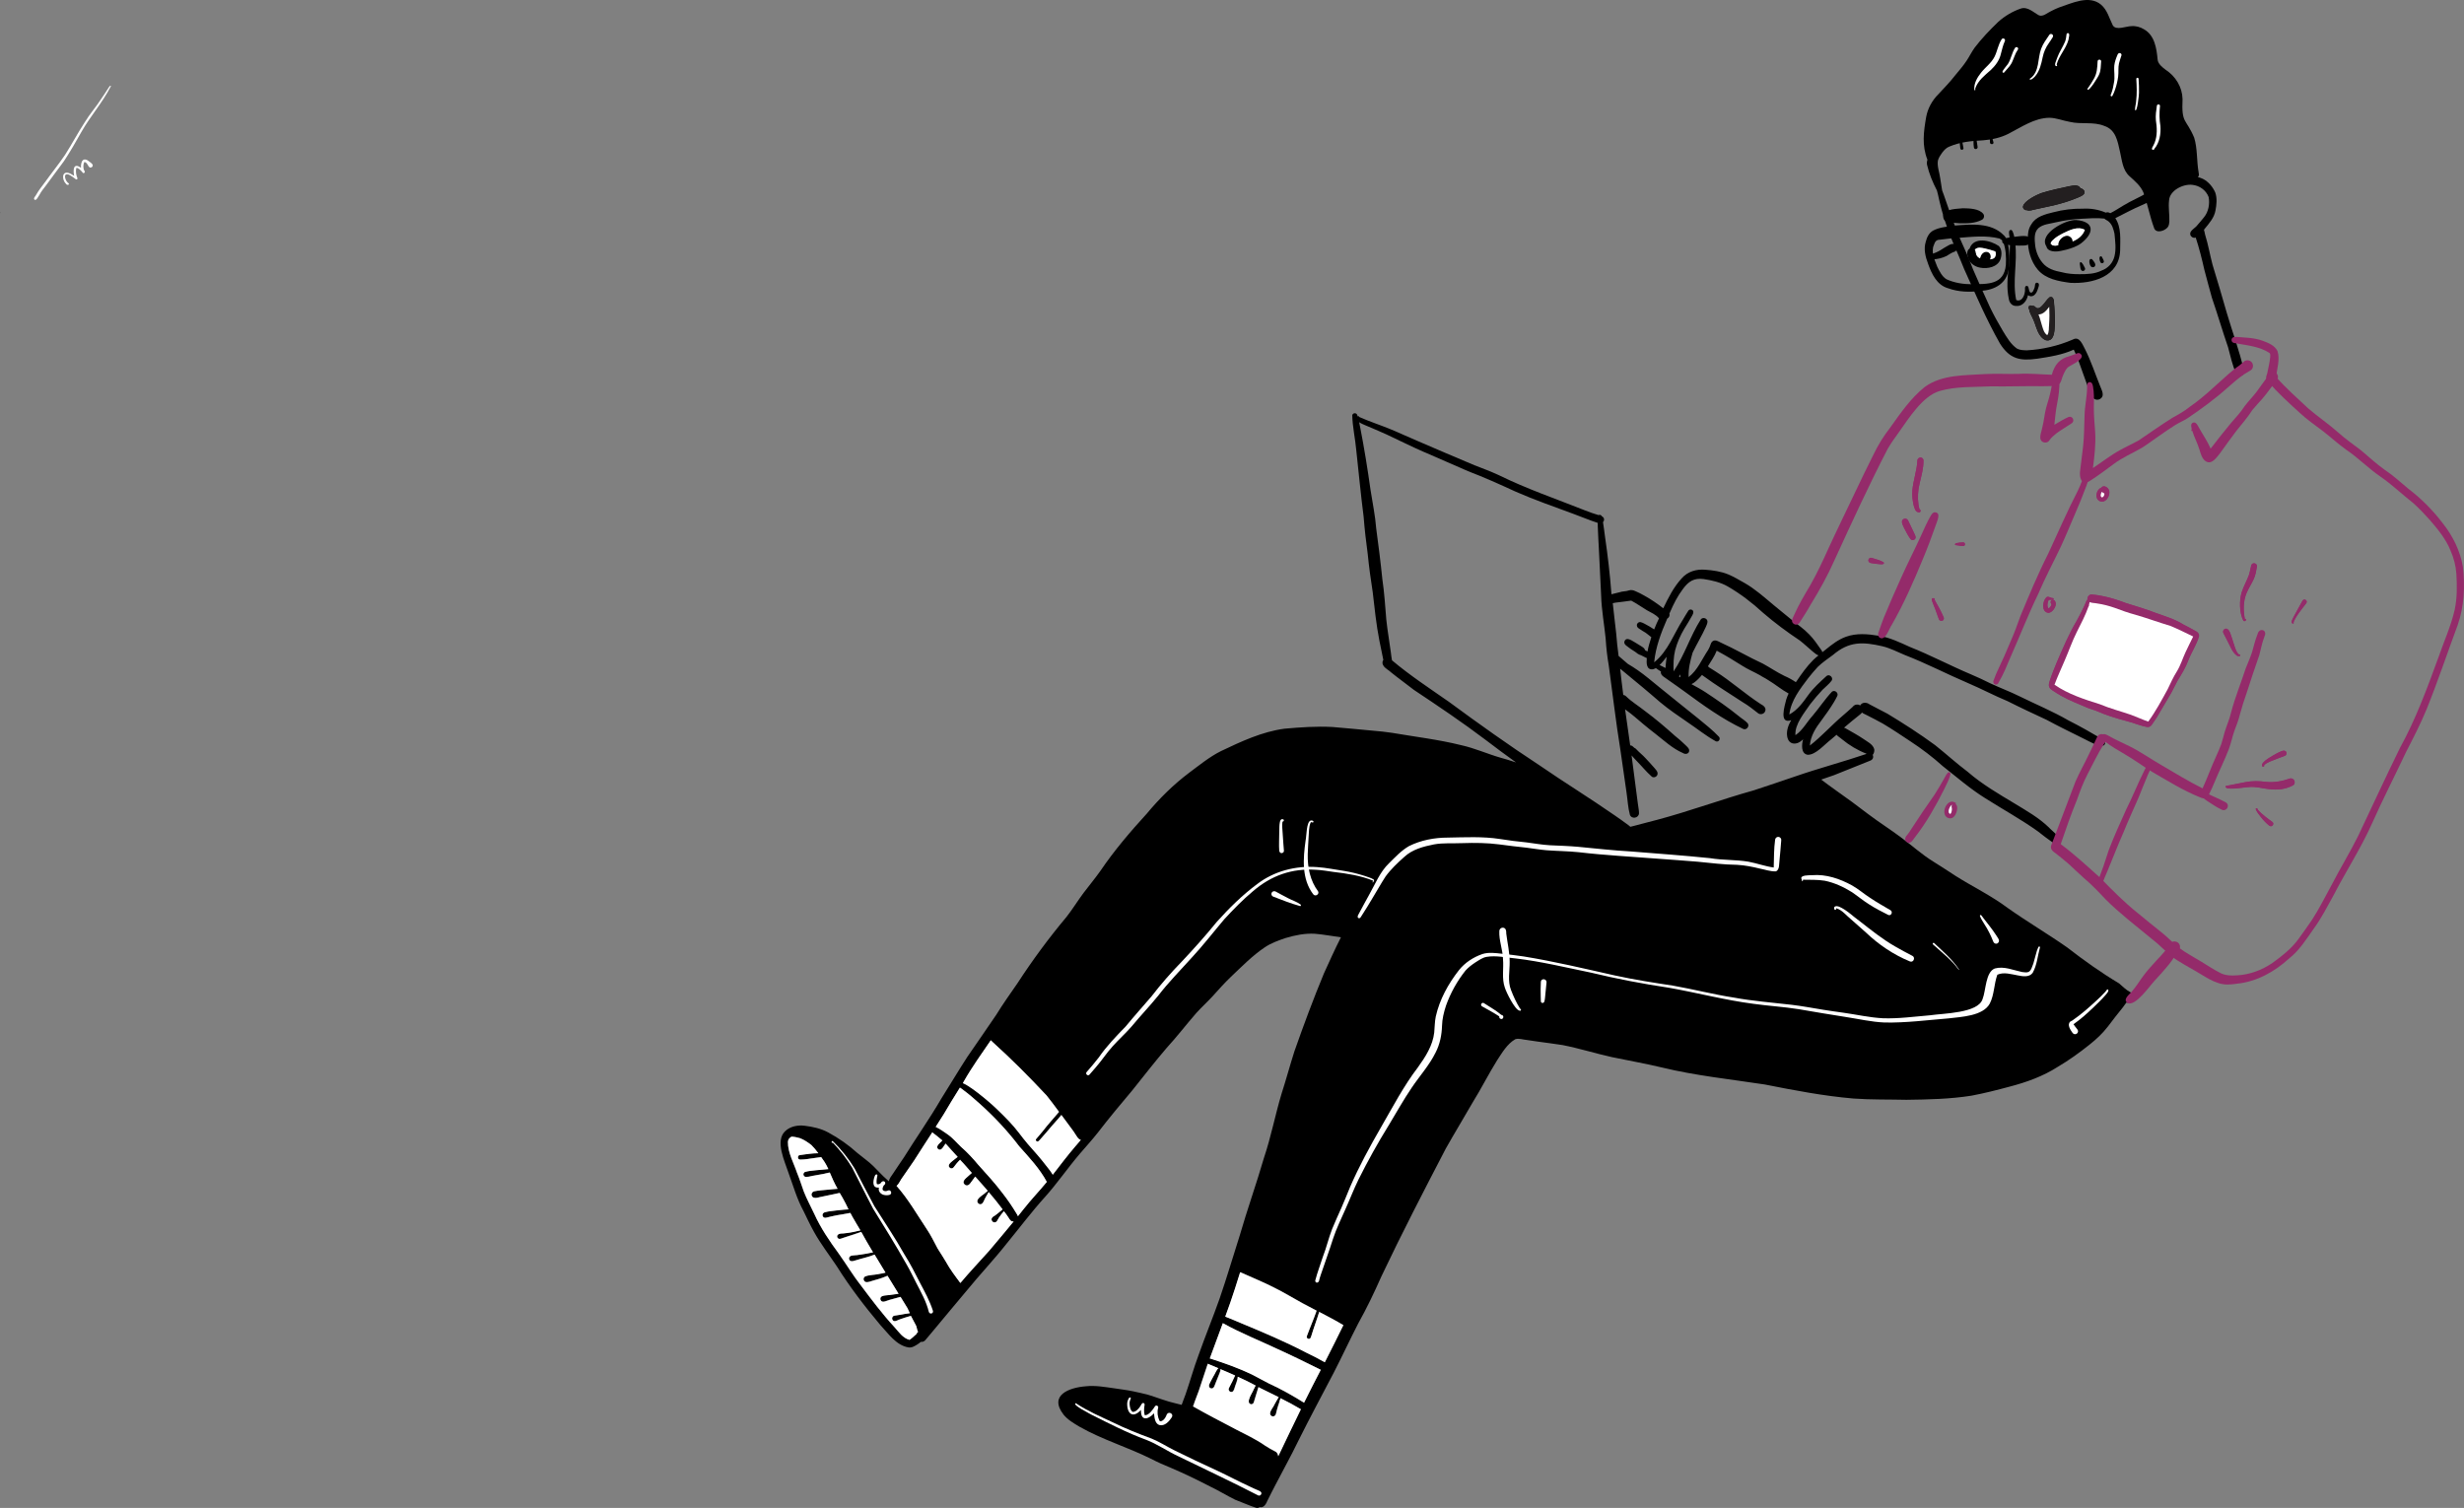 <?xml version="1.0" encoding="UTF-8"?>
<svg id="Layer_1" data-name="Layer 1" xmlns="http://www.w3.org/2000/svg" viewBox="0 0 1737.58 1063.37">
  <rect x="0" y="0" width="1737.58" height="1063.37" fill="#808080" stroke="none"/>
  <defs>
    <style>
      .cls-1, .cls-2, .cls-3, .cls-4 {
        stroke-width: 0px;
      }

      .cls-2 {
        fill: #231f20;
      }

      .cls-3 {
        fill: #942b6a;
      }

      .cls-4 {
        fill: #fff;
      }
    </style>
  </defs>
  <path class="cls-1" d="M1582.3,261.05c1.2,3.4-3.6,5.6-5.4,2.4-2.7-5.9-4-12.4-5.7-18.6-4-11.6-7.4-23.3-11.4-34.9-1.8-6.7-3.7-13.3-5.4-20-1.7-7.6-3.6-15.1-6-22.4-1.2.4-2.4.1-3.4-1.1-1.9-3,1.9-4.9,3.7-6.7,1.9-2.1,3.7-4.3,5.5-6.5,3.2-3.9,4.2-9.4,3.3-14.3-1.8-4.8-6.4-8.1-11.5-8.6-6.4-.8-16,3.9-16.4,11-.6,5,.4,10,.2,15-.1,1.3-.3,2.7-1.1,3.8-2,2.7-8.3,4.8-9.7.6,0,.1.1.1.1.2-3.1-8.3-4.6-17-7.6-25.2-2-4.8-6.1-8.1-9.8-11.5-4.9-4.3-5.3-11.3-6.7-17.2-1.7-7.5-2.9-15.6-11.2-18.3-7.6-3.1-16.2-.9-24.1-2.8-4.8-.8-9.5-2.8-14.4-2.9-10.7.1-19.8,6.6-29,11.3-5.5,2.8-11.6,4.1-17.8,4.6-8.1.4-16.3,1.2-23.8,4.4-2.2.8-3.7,2.5-5.1,4.3-1.2,1.7-2.4,3.4-3,5.5-.7,4.2,1.1,8.3,1.6,12.5.4,2.5.8,5,1.2,7.6,0,.3.1.7.2,1.1.8,2,1.5,4.1,2.2,6.1,3.2,9.4,6.6,18.7,10.4,27.9,3.3,7.1,6.4,14.3,9.2,21.7,3.9,9,7.9,17.9,12,26.8,2.7,5.6,6,11.5,9.1,16.7,2.8,4.5,5.5,9.3,9.9,12.3,2.1,1.1,4.5,1.1,6.8,1.2,11.2-.6,22.3-3.2,32.5-7.6,4.8-2.7,6.9,3.7,8.7,6.9,4.2,8.4,7,17,10.5,25.7,1.1,3,3.8,7.3-.2,9.4-1.9,1-4.3.2-5.3-1.7-5.3-10.8-7.8-22.4-13-33.2-8.1,3.7-17.1,5.1-25.8,6.4-12.2,1.7-19.3.2-26.2-10.6-9.6-16.9-17.3-34.9-25.3-52.6-4.1-10.7-9.4-20.9-12.8-31.8-2.4-6.8-4.2-13.9-5.7-20.9-.2-.9-.5-1.8-.7-2.7-3-5.8-5.5-11.8-7-18.2-.2-1.2-.1-2.3.3-3.5-4-10.1-2.7-19.7-.9-30.1,1.1-6.1,4.2-11.7,8.6-16.1,4.1-4.4,8.3-8.7,12-13.5,2.8-3.4,5.7-6.7,8.1-10.4,1.9-2.9,3.4-6,5.4-8.8,5-6.6,10.8-12.6,16.8-18.4,4.6-4.1,10-7.3,15.8-9.3,4.9-1.6,8.9,2.7,12.9,4.8,2.9,1.1,5.8-1.8,8.3-2.9,1.8-1,3.7-1.8,5.6-2.6,9.1-3,21.4-9.2,29.9-2,4.4,3.8,5.7,9.5,8.2,14.5,2.3,3.9,9.4.6,13.1.6,3.1-.3,6.3.6,8.9,2.2,7.5,4.2,8.9,13.4,9.6,21.2.2,3.2,3.4,5.6,5.6,7.3,7.1,4.6,11.8,12.2,12,20.7-.8,17.7,2.3,13.3,8.2,27.2,2.4,7.8,1.7,16.3,3.1,24.3.1.5.2,1,.2,1.4.2.8-.2,1.6-.7,2.1,1.2.3,2.4.8,3.6,1.3,3.9,2,7,5.7,8.7,9.7,1.4,4.1.9,8.5.1,12.7-.9,5-4.4,8.9-7.5,12.7-.2.2-.4.5-.6.8.4,1.1.5,2.3.8,3.4,2.2,7,3.4,14.3,5.3,21.4,3.4,11.2,6.8,22.5,10,33.8,4,13.7,9,26.8,12,40.4h0Z"/>
  <path class="cls-1" d="M1382.4,104.75c-.3-2.6-.6-5.1-.8-7.7-.1-.7-.1-1.9.9-1.6.5.3.5.9.6,1.4.6,2.5,1,5,1.5,7.5.3,1.4-1.9,1.8-2.2.4h0Z"/>
  <path class="cls-1" d="M1392,104.15c-.5-2.8-.3-5.7-.1-8.6.1-.8.2-2.2,1.4-2,.9-.3,1.2,1.2.2,1.2.1,3.1.7,6,1.1,9,0,1.6-2.2,1.9-2.6.4h0Z"/>
  <path class="cls-1" d="M1403.3,100.55c0-2.1-.1-4.2-.3-6.3,0-.2-.1-.4-.1-.5-.2-.1-.2-.3-.1-.5h0c0-.3.3-.6.6-.5.8.6.8,1.9,1.1,2.8.3,1.2.6,2.4.9,3.5.1.7.6,1.4.3,2-.5,1-2.3.7-2.4-.5h0Z"/>
  <path class="cls-1" d="M1421.8,215.75c-2.9.1-4.8-2.2-5.2-4.9-1.7-7.7-.9-15.6,0-23.3.5-4.9.7-10.1.8-14.9,0-2.1-.1-4.1-.4-6.1-.1-1.2-.5-2.5-.1-3.7,2.8-3.6,4.1,7,4.2,8.6,1.7,13.3-2.1,27,.7,40.1,3.7,1.6,5.8-2.8,6.1-5.8.4-1.4-.7-4.5,1.7-4.1.6.2.8.8.9,1.3.3,1.2.4,2.2,1.1,3.2,1.8,1.1,2.7-2.2,3.2-3.5.4-1.2-.1-3.4,1.8-3.3,2.5.4.5,4,.1,5.5-1.1,2.9-3.5,5.4-6.6,3.3-.8,4.1-3.9,8-8.3,7.6h0Z"/>
  <path class="cls-1" d="M1442.7,239.95c-5.5-2.3-6.5-9.3-8.6-14.1-1.1-2.8-2.7-4.8-3.1-7.6-.4-.6-.7-1.3-.3-2h0c.1-.2.3-.5.6-.6.6-.3,1.2-.2,1.8.1,1.1-.2,2.1.4,2.7,1.3,1.8,1,3.3-.2,4.4-1.5,2.1-1.9,3.2-4.3,5.2-5.9,3.7-1.2,2.9,4.5,3.3,6.6.3,4.4.5,8.9.3,13.3-.1,3.9-.5,11.7-6.3,10.4h0ZM1443.8,236.25c1.5-2.1,1-5.1,1.3-7.6.3-4.1.2-8.2.1-12.4-1.9,2.4-4.2,5.3-7.6,5.4,1.2,2.6,1.6,5.2,2.5,7.9.7,2.5,1.4,5.2,3.7,6.7h0Z"/>
  <path class="cls-1" d="M1396.4,188.75c-4-.7-7.8-3.4-8.7-7.5-.6-1.9-.8-4.8,1.2-5.9,2.9-8.8,14.8-5.9,20.6-1.9,2.4,2.4,2.2,6.4,1.2,9.4-2,5.5-9.1,6.9-14.3,5.9h0ZM1400.8,183.15c1.8-.1,3.9-.1,5.4-1.1,1.3-1.1,1.6-3.2.8-4.7-2.2-.8-4.6-1.4-7-1.9-2.4-.6-5.5-1.4-7.4.8.6.6.6,1.6.8,2.4.5,3.4,4.3,4.4,7.4,4.5Z"/>
  <path class="cls-1" d="M1396.8,184.55c-.8-1.1-.6-2.5-.1-3.6.7-2,2.6-3.8,4.9-3.2,3.9,1.4,2.6,7.6-1.6,6.8-.8,1.1-2.5,1.1-3.2,0ZM1400.6,181.75v.2c.2-.2.2-.4,0-.6v.4h0Z"/>
  <path class="cls-1" d="M1449.1,177.35c-2.4-.1-5.5-.9-6-3.6-5.8-8.8,13.7-19.1,21-18.6,13.1,1.1,12.8,9.2,3.5,16.4-3.1,2.3-6.8,3.5-10.4,4.5-2.7.6-5.4,1.4-8.1,1.3ZM1449.7,173.25c7.4-1.1,17.8-3.2,20.5-11.1-4.9-2.8-10.7.1-15.3,2.4-2.6,1.4-5.3,2.8-7.4,4.9-.7.7-1.3,1.4-1.4,2.4.5.3.8.8,1.2,1.1.8.3,1.6.2,2.4.3h0Z"/>
  <path class="cls-1" d="M1453.6,175.35c-5.7-2.6.8-10.6,5.3-8.9,6.3,2.9.1,11.4-5.3,8.9Z"/>
  <path class="cls-1" d="M1381.8,157.45c-2.9-.2-5.9-.4-8.8-1.1-2.2-.5-3-2.9-2.6-4.9,1.8-4.4,9.8-4.1,13.9-4.6,4.5.1,11.4.2,14.3,4,1,1.3.5,3.3-.9,4.1-4.8,2.6-10.6,2.6-15.9,2.5Z"/>
  <path class="cls-1" d="M1429.3,148.15c-1.4.2-2.9-1.1-2.7-2.6.8-3.8,9.4-8.1,12.9-9.4,6.4-2,13-3.4,19.5-4.8,2.6-.4,6.7-1.6,8.1,1.4,2,.3,3.9,2.4,2.3,4.2-1.1,1.1-2.6,1.7-4,2.3-5.5,2.3-11.3,4.1-17.1,5.5-4.3,1-8.6,1.9-12.9,2.8-1.9.4-4.1,1.4-6.1.6h0Z"/>
  <path class="cls-1" d="M1373.7,203.25c-7.8-2.2-11.5-10.1-14-17.1-1.9-5-3.3-10.4-1.7-15.6.8-3.2,2.3-6.4,5.3-8,4.6-2.4,10-2.7,15.1-3.5,11.6-.9,25.7-2.3,34.6,6.8,4.3,3.4,4.5,18.1,3.6,23.4-1.3,10.6-9.8,15.2-19.7,15.9-7.8,1-15.8.8-23.2-1.9h0ZM1390.6,200.45c11.1-.2,22.6.5,23.9-13.6.3-5.5.1-11.1-1.9-16.3-.3-1.2-1.6-1.5-2.4-2.3-9.9-2.5-19.7-1.2-29.5-.5-4.3.2-8.6.8-12.9,1.3-2.4,0-3.3,1.5-4,3.6-2.3,5,.6,10.9,2.3,15.4,1.6,3.2,3.3,6.8,6.4,8.8,5.7,2.7,12.2,3.6,18.4,3.6h-.3Z"/>
  <path class="cls-1" d="M1460,199.45c-8.2-1.1-17.3-2.6-23-9.3-4.9-5.8-7.1-13.9-7-21.4-.1-3.7.3-7.5,2.5-10.6,3.2-5.5,9.8-7.1,15.6-8.5,6.8-1.8,13.8-2.6,20.8-2.5,5.5-.3,11,.6,16.1,2.8,1.1-.5,2.2-.2,3.1.4,3.3-1.6,6.3-3.7,9.4-5.5,5.4-3.3,11.3-5.7,16.7-8.9,2.2-1.2,4.7-4.1,7.2-2,2.3,2.1.6,5-1.8,6.1-2.8,1.7-5.8,3.1-8.9,4.5-6.5,2.7-12.7,6.2-19,9.3,4.4,6.6,3.4,15.2,3.4,22.7-.6,18.6-19.5,23.7-35.1,22.9h0ZM1466.2,193.35c5.4,0,11-.1,15.9-2.6,4.5-1.6,7.9-5.4,9-10,1.3-5.2.5-10.7,0-16-.7-3.1-1.6-6.5-4.2-8.6-.9-.8-2.1-1.1-2.9-2-5.4-.6-10.4-.2-15.7.1-6.2.2-12.3,1.1-18.4,2.5-4.2,1.1-9,1.2-12.4,4.1-3.4,3.1-2.7,8.2-2.3,12.4.6,4.4,2.3,8.7,5.2,12.1,3.3,4.1,8.5,5.7,13.5,6.6,4.1,1.1,8.2,1.4,12.4,1.4t-.1,0h0Z"/>
  <path class="cls-1" d="M1420.9,173.15c-2.3-.3-10.9-.1-8.6-4.1.5-.7,1.3-1,2.1-1.1,2.1-.5,4.3-.7,6.5-1,2.7-.3,5.5-.8,8.2-.4,2.4.4,3.4,3.5,1.8,5.3-1,1.2-2.6,1.2-4,1.3-2,0-4,.1-6,0h0Z"/>
  <path class="cls-1" d="M1362.9,182.85c-1.7.1-3.5-1.6-1.9-3,1.2-.8,2.8-1.2,4.2-1.8,2.2-.9,4.1-2.2,6-3.4,2.2-1.1,4.6-3.3,7.3-2.5,2.8,1.1,2.2,4.8-.6,5.5-1.9.6-3.5,1.9-5.3,2.9-3,1.4-6.3,2.3-9.7,2.3h0Z"/>
  <path class="cls-1" d="M646,941.05c.3-.7.8-1.3,1.4-1.9-.8-1.2-.8-2.9-1.5-4.3-1.3-2.3-2.5-4.7-3.7-7-2.6.8-5.1,1.5-7.6,2.4-1.5.4-3,1.7-4.5,1.2-1.1-.4-1.5-1.8-.9-2.8.3-.5.8-.9,1.5-1,1.5-.2,3-.4,4.5-.7,2-.4,4.1-.8,6.2-1-.6-1.2-1.1-2.3-1.6-3.5-1.6-2.7-3.2-5.3-4.9-8-2.6.7-5.6,1.5-8,2.2-2.1.6-5.2,2.5-6.2-.3-.5-3,3.3-2.8,5.2-3.1,2.5-.3,5.1-.7,7.6-1-2.6-4.2-5.2-8.5-7.8-12.7-.6.2-1.1.5-1.4.6-2.9,1.2-5.7,2-8.6,2.8-1.7.4-3.3,1.3-5,1.1-2-.2-2.5-3-.8-4,3-1.2,6.4-1,9.5-1.7,1.7-.3,3.3-.7,4.9-1-2.6-4.2-5.2-8.5-7.7-12.7-3.6,1.5-10.9,3.2-11.8,3.6-1.9.4-5.3,2.3-6.2-.4-.4-3.5,4.3-2.5,6.5-3,3.5-.4,7-1.2,10.4-1.8-1.5-2.6-3.1-5.2-4.6-7.8-1.2-2.2-2.4-4.4-3.7-6.6-1.9.7-3.8,1.3-5.6,1.9-2.4.8-4.7,1.4-7.1,2.3-1.1.3-2.3,1.1-3.4.5-.8-.5-1.1-1.6-.7-2.4,1.3-1.6,3.8-.9,5.6-1.4,3.6-.4,7.1-1.1,10.6-2-1.9-3.2-3.7-6.3-5.6-9.5-.5-1-1-1.9-1.5-2.8-3.2.7-6.5,1.1-9.7,1.7-2.5.5-5,1.1-7.5,1.7-1,.2-2.1-.4-2.4-1.4-.5-2.9,3.3-2.7,5.2-3.2,4.3-.5,8.7-1.1,13.1-1.3-1.3-2.8-2.6-5.5-4.2-8.2-.7-1.1-1.3-2.2-2-3.4-4.1,1-8.2,1.7-12.3,2.6-2.2.3-4.7,1.6-6.7.4-1-.8-1.2-2.3-.4-3.3.4-.5,1-.8,1.6-.9,3.1-.6,6.3-.8,9.5-1.1,2.3-.2,4.5-.5,6.8-.6-1-1.9-2-3.9-3-5.8-.9-1.9-1.7-3.8-2.5-5.7-1.7.4-3.6.7-4.4,1-2.6.5-5.3.9-7.9,1.4-1.6.2-3.1.8-4.7.7-.8-.1-1.5-.8-1.6-1.6-.1-.9.5-1.8,1.4-2,2.4-.6,4.9-.8,7.4-1.1,2.9-.2,5.8-.5,8.8-.8-.8-1.7-1.6-3.3-2.6-4.9-.8-1.2-1.7-2.4-2.5-3.6-1.6.3-3.2.4-4.8.7-3.3.5-6.6,1.2-10,1.1-2,0-2.1-2.9-.2-3.2,4.3-.5,8.7-1.3,13-1.3-1.5-2-3.1-4-4.9-5.8-2.4-1.9-5.1-3.7-8-4.8-1.9-.5-3.9-.9-5.9-1.1-1.4.7-2.5,1.8-2.6,3.6-.1,7.7,4,14.6,6.4,21.8,1.8,4.4,3.2,8.9,4.8,13.3,2.1,5.4,5,10.6,7.4,15.8,4.6,10,10.8,19.1,17.2,27.9,5.3,7.5,10,15.5,15.8,22.7,7.5,10,15,20,23.5,29.2,3.2,3.5,5.8,7.7,10.6,9,1.5-1,2.8-2.3,4.2-3.5.4,0,.5-.1.6-.2h0ZM714.8,861.35c-1,0-2-.3-2.6-1.2-1.4-2.1-2.8-4.1-4.2-6.1-1.2,1.4-2.4,2.8-3.4,4.4-.5.8-1,1.6-1.4,2.4-.6,1.2-2.4,1.4-3.3.4-1.6-1.8,0-3.3,1.7-4.1,1.1-.8,2.2-1.6,3.2-2.5.8-.6,1.5-1.3,2.3-1.9-3.1-4.2-6.4-8.2-9.8-12.2-.1.2-.2.4-.3.5-.8,1.4-1.7,2.7-2.4,4.2-.8,1.7-1.8,4.9-4.3,3.6-3.7-3,3.2-6.2,5-8.1.4-.4.9-.8,1.3-1.1-2.9-3.4-5.8-6.7-8.8-10-.5.6-1,1.2-1.2,1.6-1.6,1.8-3.2,6.1-6.1,4.1-2.9-2.6,1.5-5,3.2-6.8.6-.5,1.2-1,1.7-1.5-1.9-2.2-3.8-4.3-5.7-6.5-.9-.9-1.8-1.8-2.6-2.8-1.7,1.7-3.2,3.5-4.6,5.4-.6.8-1.8,1-2.6.3-2-1.7.5-3.7,1.8-4.8,1.2-.9,2.4-2,3.7-2.9-2.9-3.1-5.7-6.3-8.4-9.3l-.1-.1c-.4.6-.8,1.2-1.2,1.7-.9,1.3-2.2,3.5-4,2.2-1.7-1.4-.1-3.3,1.1-4.3l1.8-1.8c-2.3-2-4.7-3.8-7.1-5.7-4.3,6.6-8.6,13.3-12.7,19.7-2.5,3.8-5.6,8-8,11.6-1.6,2-2.6,5.1-4.5,6.4,8.2,9.2,14.4,20.2,21.2,30.3,3,4.4,5.2,9.2,7.8,13.9,1.8,3.2,4,6.1,5.8,9.3,2.9,5.3,6.6,10.1,10.2,15,6.6-7.7,13.6-15.1,20.3-22.7,5.7-6.8,11.5-13.6,17.2-20.6h0ZM721.8,852.65c5.4-6.8,11-12.7,16.4-19.2-5-9.4-12.4-17.2-19.4-25.1-8.2-10.9-17.5-20.8-27.7-29.9-3.8-3.3-7.5-6.7-11.6-9.7-.8-.7-1.7-1.2-2.5-1.8-3.9,6.3-7.8,12.5-11.5,18.9-1.8,2.9-3.7,5.8-5.6,8.8,2.9,1.4,5.5,3.3,8.2,5.1,3.7,2.5,6.5,5.9,9.7,9,4.5,3.8,8.5,8.1,12.2,12.7,5.9,6.5,11.8,12.9,17.1,20,3.6,4.6,6.8,9.3,9.8,14.3.4.6.8,1.2,1,1.9,1.3-1.6,2.6-3.3,3.9-5h0ZM762.1,803.85c-.2-.1-.5-.2-.7-.3-1-.5-1.6-1.5-2.2-2.4-1.4-2.3-3-4.4-4.5-6.5-5.6-7.3-10.9-14.9-16.7-22.1-12.2-13.1-24.8-25.8-38.2-37.8-.3-.4-.7-.7-1.1-1.1-6.5,9.5-13.2,18.8-18.9,28.8-.3.5-.6.9-.8,1.4,7.5,3.1,23.5,17.5,24.9,19.2,5.1,5,10.2,10.1,14.6,15.8,2,2.7,4,5.3,6.2,7.8,4.7,5.3,9,10.1,13.2,15.6,1.6,2,3.2,4,4.5,6.2,5.2-6.7,10.3-13.5,15.8-19.9,1.3-1.6,2.6-3.1,3.9-4.7h0ZM917.3,993.85c-4.7-2.8-9.5-5.4-14.4-7.8-.1.8-.8,2-.8,2.5-.6,1.6-1.1,3.1-1.5,4.7-.8,2-.5,6.1-3.6,5.5-3.8-1.6.6-5.9,1.5-8.2,1-1.7,1.8-3.5,3-5.2,0,0,0-.1.1-.1-4.2-2.1-8.5-4.2-12.8-6.3-.5-.3-1-.6-1.5-.8-1.1,3.6-2.2,7.2-3.3,10.8-.2.8-1.1,1.4-2,1.3-4-1,1.1-8.1,1.9-10.4.5-.8.8-2,1.4-2.8-4.1-2.3-8.3-4.3-12.6-6.2-.1,2.7-1.5,5.3-2.2,7.8-.4,1.5-1.1,3.5-3.1,2.8-.9-.4-1.5-1.6-1-2.5.7-1.4,1.4-2.7,2.1-4.1v.1c.8-1.6,1.5-3.1,2.2-4.7,0-.1.1-.2.1-.3h0c-3.4-1.5-6.9-3-10.4-4.5.4,1-.3,2.2-.6,3.1-.8,2.1-1.7,4.1-2.5,6.2-.8,1.7-1.2,5.1-3.8,4.2-1-.4-1.4-1.6-1-2.5.9-2.2,2.2-4.3,3.3-6.4.7-.8,2-4.4,3.3-5.2-2.3-1-4.6-1.9-6.9-2.9-.2-.1-.4-.2-.6-.3-1.4,4-2.7,8-4,12-1.5,4.8-3.2,9.6-5.1,14.4-.5,1.1-.8,2.4-1.3,3.7,9.9,5.6,20.1,10.9,30.2,16.2,6.8,3.6,13.9,6.8,20.2,11.2,2.5,1.7,5.1,3.1,7.8,4.5.7.3,1.2,1,1.5,1.8.2.5.3,1,.3,1.5.3-.5.5-1,.8-1.6,5.1-10.5,10.2-21,15.3-31.5h0ZM919.6,989.15c3.8-7.8,7.8-15.5,11.8-23.2-10-5-20-9.9-30.1-14.5-12.9-6.1-26.5-11.5-38.9-18.4-3.1,8.3-6.2,16.6-9.2,24.9.4.1.8.2,1.1.3,9.7,3.1,19.4,6.5,28.6,11,4,2,7.9,4.3,11.9,6.3,8.6,4,16.8,8.6,24.8,13.6h0ZM934.7,959.85c4.3-8.4,8.4-16.9,12.7-25.4-9.1-5.4-18.7-10-28-15.1-7-3.7-13.8-8-20.9-11.5-7.8-3.9-15.9-7.2-23.8-10.8-1.2,3.8-2.4,7.6-3.6,11.4-2.1,6.7-4.5,13.3-6.9,19.9.7.2,1.3.6,2,.8,3,1.2,6.1,2.5,9.1,3.8,15.4,6.4,30.8,12.8,45.6,20.6,4.5,2.2,9.1,4.5,13.5,7,0-.2.1-.5.3-.7h0ZM1174.5,471.05c.1-2.9.6-5.9.8-7.9-1.5,1.9-3.1,4.1-5,5.8,1.4.7,2.8,1.4,4.2,2.1h0ZM1183.9,476.95c.4.2.8.5,1.1.7-.1-.7-.1-1.4-.1-2.1-.2.5-.6,1-1,1.4ZM1278.7,465.35c1.2-1.1,2.4-2.2,3.7-3.2-1.6-.4-2.9-1.9-4.2-2.8-3-2.5-5.9-5.3-9-7.7-9-6-17.8-12.5-26-19.6-7.6-7-15.8-13.3-24.8-18.5-5.2-3-11.1-4.3-16.9-5.2-6.9-1-10.9,1.7-14.8,7.1-3.7,4.9-6.5,10.4-8.9,16-.2.4-.4.9-.6,1.3.5,1.4-.3,2.8-1.5,3.5-4.3,9.9-8.2,20.1-9.2,30.8,9.8-7.8,13.9-20.3,20.5-30.5,1.2-1.9,2.3-4,3.6-5.9.4-.6,1.2-1,2-.8,2.2.5,1.6,2.8.7,4.2-1.7,3.2-3.7,6.3-5.6,9.4-2.8,4.7-5,9.8-6.4,15-1.2,4.9-1.3,10.2-1.1,15,7.7-11.4,11.8-25.1,19.2-36.7,1.4-1.8,4.6-.8,4.7,1.5,0,1.3-.6,2.5-1.1,3.7-2.8,6.2-6.4,12.1-9.4,18.3-1.6,5.6-3.1,11.4-2.8,17.2,6.4-4.9,9.4-12.7,13.8-19.2.7-1.3,1.4-2.7,1.8-4.1.3-.9.8-1.7,1.7-2.2,1.8-.9,3.6.3,5.2,1.1,10.2,4.6,19.8,10.3,30,15,5.1,2.8,9.9,6.1,15.1,8.6,2.8,1.2,5.5,2.7,8,4.4.1-.2.2-.4.4-.5,3.5-5.2,7.3-10.6,11.9-15.2h0ZM1316.2,531.65c0-.1,0-.2-.1-.2-6.2-2.4-12-5.9-17.1-10.1-1.2-1.1-2.8-1.9-3.9-3.2-1.3,1.1-2.7,2.3-4,3.4-4.4,3.3-10.7,10.9-16.4,10.7-4.8-.8-4.2-7.3-3.2-10.9-3.8,4.1-10.1,4.5-11.2-2-.7-4,.8-8,2.8-11.5-8.8,3.1-4.5-10.3-3.5-14.5.4-1.5,1.1-2.9,1.7-4.3-5-2.7-9.4-6.5-14.3-9.4-.7-.4-1.4-.8-2.1-1.3-1.4-.7-2.7-1.5-4-2.3-4.1-2.3-8.5-4.1-12.5-6.7-5.8-3.7-11.8-7.3-17.8-10.5-1.5,3.9-4,7.4-6.2,11,.3.2.5.4.7.7,1.4.9,2.9,1.8,4.3,2.7,11.2,7,20.9,15.9,32,23.1,2.3,1.2,4.8,3.1,3,5.9-1,1.4-3.1,1.8-4.5.8-3.5-2.8-7.1-5.6-11-7.9-9.3-6.1-18.9-12-27.9-18.6-.3-.2-.6-.4-.8-.6-.4.5-.8.9-1.2,1.4-1.8,1.9-3.8,4-6.2,5.1,3.3,1.8,6.7,3.6,9.9,5.7,8,5.3,15.9,10.7,23.4,16.8,2.1,1.8,4.6,3.1,6.4,5.2,1.4,2-.9,4.9-3.2,3.9-14.8-7-28.2-16.7-41.4-26.4-3.8-2.7-7.6-5.5-11.4-8.1-1.9-1.6-6-3.2-5.2-6-1.2-.8-2.5-1.5-3.6-2.4h0c-.6.3-1.3.6-2,.8-4.8.7-4.7-4.5-4.4-7.9h0c-1.4-.5-2.7-1.4-4.1-2-1.6-.4-2.9-1.4-4.1-2.4-2-1.2-3.9-2.5-5.8-4-1-.7-2.2-1.8-1.8-3.2,1.2-3.7,5.1-.8,7.2.4,1.4.8,2.7,1.6,4.1,2.5,1.2.8,2.9,1.5,3.2,3.1.6.4,1.2.7,1.8,1,.6-3.4,1.6-6.8,2.7-10.1-1.4-1.1-2.7-2.2-4.1-3.2-1.4-.8-2.7-1.6-4-2.5-1-.6-2.1-1.3-2.1-2.6-.1-1.5,1.4-2.7,2.8-2.3.9.2,1.8.7,2.6,1.1,2.3,1.2,4.6,2.5,6.8,4,1-2.7,2.2-5.3,3.4-7.8-2.2-2.7-5.5-4-8.5-5.7-4-2.4-7.1-4.7-11.1-6.8-3.6.6-7.3.9-10.9,1.4-.6.1-1.3.3-2.1.4.7,7.2,1.7,14.5,2.4,21.2.4,5.4,1,10.7,1.7,16,2.2,1.8,4.3,3.8,6.5,5.6,2.3,1.4,4.7,2.8,6.9,4.4,5.4,3.7,10.3,8,15.4,12.1,9.4,7.5,18.3,14.9,27.7,22.3,4.9,4,9.9,8,14.3,12.6,1.4,1.6-.4,4.2-2.4,3.1-6.9-3.8-13.1-8.9-19.7-13.3-6.5-4.5-13.1-8.9-19.2-14-4.1-3.4-8.1-7.1-12.2-10.4-5.4-4.4-10.8-9-16.2-13.4.7,6.2,1.4,12.4,2.2,18.5.7.1,1.4.4,2,1,4.1,4,9,6.9,13.5,10.5,7.3,5.4,14.2,11.3,20.9,17.3,2.6,2.1,5.2,4.3,7.6,6.7.9.9,2,1.8,2.4,3,.7,2.7-2.2,3.9-4.3,2.5-7.4-3.2-13.4-8.9-19.7-13.8-2.7-2.1-5.4-4.2-8-6.4-4.1-3.4-8-7-12.4-10.1-.2-.2-.5-.3-.7-.5,1.2,8.5,2.4,17,3.6,25.4h.2c1.1,0,1.9,1,2.7,1.7.5.2,1,.5,1.4,1,2,2.2,4.4,4,6.4,6.2,2.1,2.2,4.1,4.4,6.1,6.7,1.1,1.4,3,2.9,2.4,5-.5,1.6-2.5,2.4-3.9,1.5-4-3.5-7.4-7.8-11.2-11.6-1.1-1.1-2.1-2.3-3.1-3.4v.2c1.6,11.3,2.8,22.6,4.4,33.8.2,2.3.9,4.6.8,6.9-.3,3.3-5.1,4.2-6.4,1-1.4-5.1-1.6-10.5-2.4-15.8-1.4-10-2.9-19.9-4.3-29.9-3.2-19.8-5.5-39.7-8.2-59.5-1.1-6.2-1.8-12.6-2.2-18.9v-.1c-1-10.1-2.9-20.2-3.2-30.4-.4-10.3-1.1-20.6-1.5-30.9-.3-6.2-.7-12.4-.9-18.5v-1.9c-5.9-1.9-11.7-4.4-17.5-6.5-13.5-5-27.1-9.7-40.3-15.5-11.3-5.2-22.2-10.1-33.7-14.5-10.1-4.5-20.4-8.8-30.5-13.3h-.1c-9.2-4-17.9-8.4-26.9-12.6-5.1-2.3-10.3-4.5-15.5-6.7-.7-.3-2.4-1-3.7-1.9.2,1.1.3,2.2.6,3.2,2.9,14.8,5.3,29.7,7.4,44.7,1.4,9,3.3,18,4,27.2,1.6,11.8,3.1,23.6,4.3,35.5,1.4,9.5,2,19,2.8,28.6.8,7.7,2.2,15.4,3.2,23.1.2,1.9.5,3.8.8,5.6,12.7,10.7,26.6,19.8,40.2,29.3,20.9,15.4,42.1,30.5,63.9,44.8,17.4,12,35.5,23.1,52.9,35.2,3.3,2.2,6.5,4.6,9.8,7,.4.3.9.7,1.3,1.1,1.4-.3,2.9-.8,4.3-1.1,4.8-1.2,9.6-2.6,14.5-3.8,23-6.1,45.3-14.4,68.2-20.8,9.7-3.1,19.3-6.5,28.9-9.7,16.7-5.8,33.8-10.3,50.6-16h0ZM1502.4,699.75c4.4,2.8.9,8.4-2.9,7.2-.8,1.2-1.7,2.2-2.4,3.3-3.7,4.5-7.2,9.1-10.7,13.7-3.7,4.8-8.2,9-12.9,12.7-7.1,5.7-14.5,11-22.3,15.6-10.4,6.7-22.1,10.9-34,14-8.9,2.4-17.9,4.7-27,6.4-15.2,2.4-30.6,2.7-45.8,2.9-12.5-.3-25,0-37.4-.9-21-1.8-41.8-5.8-62.5-9.9-24.2-3.7-48.7-6.2-72.6-12-11.6-2.8-23.4-4.8-35.2-7.3-11.7-2.6-23.1-6.2-34.8-8.5-5.7-.9-11.4-1.6-17.1-2.4-2.8-.4-5.5-.8-8.2-1.2-2.7-.2-5.5-1.4-8.1-.5-5.8,3.4-9.2,9.5-12.8,14.9-6.1,9.8-11.3,20.2-17.4,30-6.2,10.8-12.6,21.3-18.7,32.1-15.5,29.8-31.1,59.9-45.5,90.3-5,11.3-10.3,22.4-16.3,33.1-5.9,11.5-11.4,23.3-17.3,34.8-8.4,16-16.9,31.9-25,48.1-5,10.4-10.7,20.5-16,30.8-1.9,3.7-3.8,7.3-5.6,11-1,2.4-2.6,5.6-5.6,4.8-.6.5-1.4.7-2.2.6-5.1-1.6-10-3.9-15.1-5.8-5.9-2.9-11.5-6.4-17.4-9.2-9.1-4.7-18.1-9.1-27.5-13.1-5-2-9.9-4.2-14.7-6.7-16.4-8.1-34.2-13.4-50.2-22.5-4-2.4-8.2-4.8-11.2-8.5-10.6-13.7,3.9-19.1,15.8-20,6.6-.7,13.2.5,19.7,1.4,4.4.7,8.9,1.2,13.3,2.1,3.5.8,7.1,1.5,10.5,2.4,6.7,2,13.1,4.7,19.9,6.2,1.4.3,2.8.7,4.1,1,0-.1,0-.2.1-.3.8-2.4,1.8-4.7,2.6-7,3.2-9.2,5.8-18.7,9.2-27.8,4.7-13.3,10.1-26.4,14.8-39.7,5.2-15.1,9.4-29.5,14.2-44.5,5.3-18.4,11.8-36.5,17.1-54.8,5-14.8,7.9-30.2,12.4-45.2,3.2-9.9,5.9-20,9.1-30,6.5-18.5,13.3-36.8,20.8-54.9,3.9-8.5,7.7-17.1,12-25.5-6.1-.8-12.2-2-18.4-2.5-7-.4-13.9,1-20.6,3-5,1.7-10.1,3.5-14.6,6.5-8.8,5.9-16.3,13.6-24,20.9-4.6,4.4-8.8,9.1-13,13.8-3.7,4-7.7,7.6-11.3,11.6-7,8-13.8,16.9-20.9,24.6-8.4,9.8-16.3,20-24.3,30-8.3,9.8-16.5,19.7-24.3,29.8-4,5.1-8.4,9.9-12.6,14.8-8.4,9.8-15.9,20.8-24.4,30.3-9.7,10.7-18.3,22.2-27.5,33.4-9,11.4-19,21.9-28.2,33.2-7,8.2-13.8,16.6-20.8,24.9-2.8,3.3-5.5,6.7-8.3,9.9-.8.9-1.9,1.2-3.1,1.1-.7.7-1.5,1.2-2.4,1.8-1.9,1.2-4,2.5-6.3,2.1-8.8-1.5-14.3-10-19.9-15.9-11-13.1-21.5-26.8-30.6-41.3-5.4-8.1-11.4-15.8-16.1-24.3-2.7-4.8-5-9.8-7.4-14.7-4.6-8.4-7.2-17.7-10.5-26.7-2.6-8.1-9.8-22.7-2.4-29.6,3.7-3.5,9-4.4,13.8-3.8,5.8.7,11.6,2,16.7,4.8,7.4,4,14.2,8.8,20.4,14.4,3.7,3.1,7.7,5.8,11.2,9.2,3.3,3.2,6.3,6.7,9.8,9.7.4.3.7.7,1.1,1,0,0,.1-.1.2-.1.2-1.8,1.7-3.6,2.8-5.2,2.5-3.9,5.3-7.8,7.8-11.6,8.6-13.8,18-27.1,26.2-41.2,6.2-9.8,12.1-19.8,18.4-29.5,6.8-9.9,13.7-19.8,20.4-29.7,4.6-7.5,10.1-15.2,15-22.3,10.6-16.3,22.1-31.9,34.6-46.8,4.3-5.5,7.9-11.4,12-16.9,4-5.3,8.2-10.3,12-15.7,9.7-14.3,21-27.5,32.6-40.2,8.8-10.6,18.7-20.4,29.7-28.7,7.3-5.4,14.4-11.3,22.6-15.4,14.3-6.8,29-13.7,44.8-15.8,11.2-1,22.5-1.8,33.8-1.2,9.5.7,19,1.8,28.5,2.6,4.5.4,9,.8,13.4,1.5,16.3,2.8,32.7,4.7,48.8,8.7,9.6,2.1,18.6,6.2,28,8.9,1.8.5,6.5,1.8,10.8,3.3-7.2-5.1-14.2-10.4-21.2-15.7-16.5-12.5-33.8-24.1-50.9-35.5-5.2-4.1-10.7-8-15.9-12.2-1.8-1.8-4.4-2.8-5.7-5.1-.8-1.4-.6-2.8.1-3.8-.9-4.6-1.8-9.1-2.8-13.7-2.2-11.3-3.4-22.8-4.7-34.2-1.4-8.9-2.6-17.7-3.5-26.7-1.2-8.8-2.2-17.5-2.9-26.4-2-15.6-3.5-31.4-5.2-47-.7-8.1-2.7-16.6-2.8-24.6.4-1.4,2.2-1.8,3.2-.7.3.5.5,1,.6,1.6.2-.2.6-.3.9,0,.1.1.2.3.2.4,7.2,3.2,14.7,5.6,22,8.6,6.6,2.7,12.6,5.6,19.1,8.3,13.3,5.8,26.7,11.4,40.1,17.1,5.7,2.2,11.8,4.5,17.2,7,19.7,9.7,40.5,16.8,60.9,24.9,3.1,1.3,6.3,2.3,9.5,3.3.8-.5,2,0,2.3.8,1.1.6,1.8,1.5,1.5,2.9-.1.5-.3.9-.7,1.2.6,3.6,1,7.2,1.5,10.8,1.9,13,3.4,26,4.4,39.1,0,.3,0,.7.1,1,1.9-.5,3.8-1,5.7-1.4,2.2-.8,4.4-.5,6.6-1.3,1.5-.5,3.1-.2,4.5.5,2.2.9,4.3,2,6.4,3.2,4.7,2.6,9.1,5.6,13.3,8.9,3.6-7.5,7.5-15.2,13.1-21.2,4.1-4.7,10.3-6.5,16.4-6,5.5.4,11.2,1.2,16.3,3.3,4.1,1.7,7.8,4,11.6,6.1,7.5,4.3,13.8,10,20.4,15.5,4.2,3.5,8.5,6.9,12.7,10.4,4.2,3.4,8.7,6.4,12.4,10.3,3.2,3.2,5.8,7.1,8.4,10.8.4.5.8,1.1.8,1.8.9-.6,1.7-1.3,2.6-2,4.3-3.5,8.8-7,14.1-8.9,7.4-2.7,15.5-2,23.2-.7,7.8,1.2,14.9,4.7,22,7.9,14.6,5.8,28.5,13.2,43,19.3,4.7,2,9.2,4.1,13.8,6.4,6.8,3.2,13.9,5.8,20.7,9.2,11.4,5.6,23.2,10.5,34.3,16.9,7.9,4,15.7,8.4,23.3,12.9,1.1.9,2.9,2,2.4,3.6-.3.7-1.1,1.6-1.9,1.1-2.1.5-4.1-.4-5.9-1.2-2.2-1-4.4-2.1-6.5-3.2-8.9-4.5-18-8.8-26.8-13.6-9.2-4.3-18.5-8.6-27.6-13.2-9.4-3.9-18.4-8.7-27.8-12.7-15-6.4-29.5-14-44.8-19.9-5.2-2.2-10.2-4.8-15.6-6.1-13.9-3.2-23.5-3.6-34.9,6.1-3.6,2.7-7.4,5.2-10.7,8.4-2.4,2.5-4.6,5.3-6.8,8-5.8,7.7-12.1,15.7-13.3,25.6,5.8-3.1,9.7-8.6,13.5-13.9,3.6-5,8.3-9.1,12.8-13.3,2.1-1.6,5,1.3,3.5,3.4-1.8,2.4-4.3,4.3-6.4,6.4-3.1,3.3-6,6.7-8.7,10.2-4.2,6.2-10.9,14-10.4,21.8,5.1-3.4,8-9.2,12.1-13.7,4.7-5.5,8.7-11.7,13.7-17,2-1.5,4.8.9,3.7,3.1-.7,1.5-1.6,3-2.4,4.4-2.6,4.3-5.8,8.8-8.7,12.7-4,5.2-7.8,11.1-8.2,17.8,8.2-6.4,15.2-14.3,23.1-21,2.4-2.1,4.8-4.1,7.1-6.3.7-.9,1.7-1.6,2.9-1.6.9-.1,1.8.2,2.4.6,1.3-2.4,4.5-2.3,6.5-.8,4.1,2.3,8.4,4.3,12.6,6.6,11.3,6.8,23.1,14.4,33.7,22.2,7.8,6.2,15.1,12.9,23.1,18.9,10,8.7,21.4,15.3,32.7,22.1,8.5,5.2,17.3,10.1,24.5,17.1,2.1,2.5,7.4,5.6,7,9.1-.4,2-2.7,2.7-4.3,1.5-3.6-2.5-7-5.1-10.4-7.8-12-8.6-24.9-15.6-37.3-23.5-10.6-6.6-20-14.8-29.8-22.5-7.2-6.5-15-12.4-23.1-17.7-6.3-4.2-12.6-8.4-19.1-12.3-3.7-2.1-7.5-4-11.2-5.9-1.2-.7-2.6-1.1-3.7-2-.3.5-.6.9-1.2,1.3-3.9,3.1-7.7,6.2-11.4,9.4.3.1.5.2.8.3,4.3,2.5,8.7,4.8,12.8,7.6,2.8,2,6.7,3.7,7.7,7.3.2,1.3-.2,3-1.1,4,.7,1.4.3,3.2-1.6,4-8.6,3.4-17.1,6.8-25.7,10.3-3,1-6,2.1-9,3.1,3.3,2.6,6.8,5,10.2,7.5,7.8,5.5,15.5,11.1,23,16.9,7.5,5.7,15.5,10.7,23.1,16.4,7.5,5.5,14.7,12.1,22.7,17,5.3,3.3,10.5,6.7,15.7,10.1,12.2,7.7,25.3,14,36.9,22.7,13.7,9.7,28.2,18.2,41.9,27.8,11.7,9.1,23.8,17.7,36.5,25.3,2.6,2.2,5,4.7,8.1,6.3h0Z"/>
  <path class="cls-1" d="M730.9,804.75c-.5-.4-.6-1.1-.2-1.6,1.5-1.8,3.1-3.5,4.5-5.3,6.8-8.8,14.8-16.7,21.2-25.8.4-1,1.8-1.2,2.1,0,.2.6-.2,1.2-.5,1.8-1,1.5-2,3-3.1,4.4-2.8,3.6-5.6,7.1-8.6,10.6-2.9,3.3-5.8,6.5-8.6,9.9-1.4,1.7-2.8,3.3-4.2,4.8-.7.7-1.5,2.1-2.6,1.2h0Z"/>
  <path class="cls-1" d="M922.4,944.05c-.7-.3-1.1-1.2-.8-1.9,2.1-5.7,4.6-11.2,6.5-16.9,1.4-3.9,2.7-7.9,4.2-11.8.6-1.1,1.5-5.5,3.2-4.1.7.4.3,1.4-.4,1.4-3.1,7.7-5,15.7-7.8,23.5-.8,2.2-1.5,4.5-2.2,6.7-.5,1.2-.7,3.8-2.7,3.1h0Z"/>
  <path class="cls-3" d="M1563.9,693.05c-4-1.3-7.7-3.5-11.3-5.7-5.5-3.4-11.3-6.4-16.8-9.9-5.4-3.3-9.7-7.9-14.4-12.1-7.2-5.8-14.3-11.7-21.4-17.5-5.1-4.3-10.2-8.7-14.9-13.4-5-5.3-10-10.6-15.6-15.3-3.7-3.3-7.2-6.7-10.8-10-3-2.6-6.1-5.1-9.2-7.5-1.8-1.2-3.8-2.9-3.1-5.3,5.8-15,11.4-30.1,17.2-45.2,2.9-6.7,6.3-12.5,9.3-18.9,1.8-3.4,3.3-7,5-10.5.7-1.4,1.1-3.1,2.7-3.8,3.4-1.5,6.5,3,3.8,5.7-.3.3-.5.6-.7.9-4.4,6.8-8,14.7-11.8,21.8-2.9,5.6-5.1,11.6-7.2,17.5-4.2,10.3-7.9,20.8-11.5,31.4,9.9,7.4,19,15.8,28.1,24,8.4,8.6,16.8,17.1,26.2,24.6,5.8,4.8,11.6,9.5,17.5,14.2,4,3.2,7.5,7.1,11.5,10.2,5,3.8,10.7,6.7,16,10,4.2,2.5,8.2,5.3,12.6,7.5,3.9,2.3,8.4,2.3,12.8,2,8.7-.5,17.1-3.7,24.3-8.5,6.9-5,13.8-10.3,18.8-17.3,3.1-4.3,6.2-8.6,9.2-13,5.1-7.8,9.2-16.1,13.7-24.3,6.1-11.9,13.1-23.2,19-35.1,9.8-20.7,19.4-41.5,29.5-62.1,11.3-20.5,19.3-42.4,27.3-64.3,3.8-11,8.7-21.7,11.3-33.1,1.8-8.4,1.7-17,1.2-25.5-.4-5.7-1.9-11.3-4.2-16.5-3.3-8.2-9.1-15.1-14.8-21.7-3.6-4-7.3-7.9-11.3-11.5-7.8-6.1-15-13.1-23.3-18.8-8.5-5.8-15.7-13.3-24.2-19-5.6-4-10.7-8.7-16.1-12.9-5.6-4.3-11.4-8.2-16.5-13-7.7-7-15.5-14.1-22.4-22-1.3-.9-1.7-2.9-1.1-4.3.2-.5.4-1.4.5-1.5.8-3.9,1.7-7.5,2.1-11.4,0-1.1.4-2.5-.7-3.2-6.8-4.4-15.3-5.2-23.1-6.6-.9-.2-1.8-.2-2.6-.7-1.1-.8-1.1-2.6,0-3.4.6-.4,1.3-.5,2-.5,6.3.5,12.9.5,19,2.7,4,1.5,8.7,3.3,10.6,7.4,1.8,5.9-.4,12.2-1,18.2,7,8,15,15,22.7,22.2,7,6,14.6,11.1,21.4,17.2,5,4.5,10.6,8.3,15.9,12.4,5.5,4.6,10.7,9.5,16.5,13.6,5.9,3.9,11.1,8.7,16.5,13.2,9.2,7,17.4,15.2,24.4,24.4,7.1,8.9,12.4,19.5,14.3,30.8,1.6,13.8.9,28-3.7,41.2-7.4,19.9-14.1,40.1-22.1,59.8-4.2,10.1-9.2,19.8-14.2,29.5-8,17-16.6,33.7-24.2,50.8-7.8,17.4-18.2,33.3-26.9,50.2-4.5,8.1-8.7,16.4-14.2,23.9-5.2,7.4-10.1,15.2-17.2,20.8-10.2,9.3-22.8,16.4-36.7,17.8-4.5.7-9.3,1.1-13.7-.6h0Z"/>
  <path class="cls-3" d="M1551.2,562.15c-11.9-4.8-22.5-11.5-33.6-17.9-6.5-4-12.7-8.6-19.4-12.5-4.6-2.7-9.4-5.4-13.6-8.7-1-.9-2.4-1.5-2.9-2.8-.3-1.1.4-2.2,1.4-2.5,1.1-.3,2.3.3,3.3.8,4.8,2.8,10.3,5.2,15.1,7.6,7.8,3.8,14.9,8.9,22.4,13.2,9.7,5.7,19.2,11.5,29.3,16.6,3.4-7.4,6.1-15,9.5-22.4,1.3-2.9,2.6-5.8,3.7-8.8.9-2.8,1.6-5.7,2.4-8.5,1.5-4.9,3.6-9.5,4.7-14.5,2.8-10.3,6.8-20.2,10.1-30.3,1.5-3.8,3.2-7.6,4.5-11.5,1.2-4.2,2.2-8.5,3.8-12.5.4-1.7,1.6-3.6,3.7-3.1,2.2.6,2.1,3,1.2,4.7-1.6,4.1-2.4,8.4-3.5,12.7-3.1,9.1-6.1,17.6-8.9,26.6-1.8,5.1-3.4,10.1-4.8,15.3-1,4-2.5,8-4,11.9-1.4,4.1-2.3,8.3-3.7,12.3-3.1,8.2-7.1,16-10.4,24.1-1.1,2.6-2.2,5.2-3.5,7.7-.6,1.1-1.2,2.4-2.4,2.9-1.4.8-3,.2-4.4-.4h0Z"/>
  <path class="cls-3" d="M1566.9,571.05c-3.7-1.7-7.1-4.1-10.4-6.2-1.7-1.4-5-2.9-5-5.4.1-.8.7-1.6,1.5-1.7.4-.5,1-1.1,1.7-.9.4.2.9.5,1.3.6.4,0,.4.7,0,.7-.4-.1-.8-.4-1.2-.2h0c-.1.1-.2.3-.3.5,4.9,2.8,10.2,4.6,15.1,7.4,3.2,1.8.7,6.6-2.7,5.2h0Z"/>
  <path class="cls-3" d="M1600.8,556.55c-5-.4-9.9-2.1-14.9-1.5h.1c-.5,0-1.1.1-1.6.1h.3c-2,0-16.4,2.7-15.1-.8,4.5-.8,9.1-1.9,13.7-2.7,4.9-1,9.9-.9,14.9-.2,5.7.5,11.3-.5,16.7-2.4,3.1-.8,4.8,3.7,1.7,5-4.9,2.5-10.4,3.1-15.8,2.5h0Z"/>
  <path class="cls-3" d="M1595.3,540.25c-1.5-3,8.1-7.6,10.3-9,1.8-.7,5.5-3.4,6.7-.8.4.9,0,2.1-1,2.5-2,.7-4,1.5-6,2.3-2.9,1.3-6.4,2.1-8.7,4.4.5.8-.9,1.5-1.3.6h0Z"/>
  <path class="cls-3" d="M1600.3,582.25c-2.2-1.8-4.2-3.8-5.9-6-1.2-1.6-2.6-3.2-3.5-5.1-.2-.3-.3-.7,0-1,.2-.3.6-.1.8.1.1,0,.2.1.3.2.3.1.2.4.1.6,3,3.3,6.7,6,10.3,8.6,1.8,1.3-.3,4-2.1,2.6h0Z"/>
  <path class="cls-3" d="M1479.9,624.85c-.9-.4-1.3-1.4-.9-2.3,1-2.5,1.8-5.1,2.8-7.6,2-5,3.4-10.2,5.2-15.3,3.7-9.8,8.1-19.3,12.4-28.9,4.6-9.1,8.3-18.6,12.9-27.7.8-1.7,1.8-3.4,2.8-5,.4-.8,1.2-1.9,2.2-1.2,2.1,1-2.8,9.2-3.3,11.1-2.1,4.9-4,9.8-6,14.7-3.5,8-7.2,16-10.5,24.2-4.1,9.2-7.7,18.7-11.6,28-.9,2.1-1.8,4.1-2.6,6.2-.6,1.5-1,4.6-3.4,3.8h0Z"/>
  <path class="cls-3" d="M1577.6,462.45c-3.5-2.5-4.8-6.9-6.8-10.5-.9-1.8-1.9-3.6-2.8-5.4-.6-1-.2-2.3.8-2.9,3.3-1.7,4.4,4.6,5.3,6.8.8,2.2,2.9,11.1,5.3,11.2.6,0,.6,1,0,1-.7-.1-1.3.1-1.8-.2h0Z"/>
  <path class="cls-3" d="M1581.9,437.55c-2.8-5.5-2.9-14.1-1.1-20,1.3-4.1,3.5-7.8,5-11.9.8-2.3,1.1-4.7,1.7-7,.7-2.4,4.3-1.7,4,.8-.5,3-1,6.1-2.3,8.9-1.5,3.2-3.4,6.2-4.9,9.5-2.6,5.8-2.5,12.5-1.3,18.7.3-.4,1,0,.9.5,0,.3-.2.4-.4.5-.4.5-1.2.6-1.6,0h0Z"/>
  <path class="cls-3" d="M1616.8,439.75c-1.7-1,.2-3.6.8-4.9,2-3.8,4.1-7.5,6.2-11.3,1.2-1.9,3.9,0,2.6,1.8-3.3,4.3-7,8.5-9,13.5.4.4,0,1.2-.6.9h0Z"/>
  <path class="cls-3" d="M1500.3,707.35c-3.5-2.6,1.1-5.9,2.9-8,1.6-1.9,3.2-3.9,4.6-6,3-4.5,6.2-8.8,9.9-12.7,4.2-4.9,9.2-9.3,12.4-14.9,1.6-2.9,6.2-2.3,7.1.9.7,2.4-1.3,4.2-2.5,6.1-2.1,3.3-4.4,6.5-6.9,9.4-2.6,3.2-5.5,6.2-8.2,9.2-3.8,4-13.6,18.5-19.3,16h0Z"/>
  <path class="cls-3" d="M1265.3,440.15c-3-1.7-1-4.2-.1-6.5,3.3-7.4,7.3-14.1,11.4-21,4.7-8.3,8.8-17,12.7-25.7,6.1-13.3,12.6-26.5,18.9-39.8,4.1-8.8,8.5-17.6,12.8-26.3,3.3-6.9,7.3-13.4,12-19.4,7.2-10.1,14.4-20.6,24.2-28.5,12.3-9,28.5-8.2,43.1-9.2,7.7-.4,15.3.1,23-.1,7.9-.5,15.7.4,23.6.6,1.9-6.8,5.4-11.4,12.5-13.1,1.1-.4,2.2-.8,3.3-1.2,1.2-.4,2.5-1.3,3.8-.9h0c5.4,3.2-4.7,7.7-7.1,9.2-2.4,1.3-3.4,3.9-4.5,6.3-.9,1.9-1.1,4.1-2.3,5.8-1.5,1.7-3.9,1.8-6.1,1.9-1.9.1-3.9.1-5.8.1-12.3-.2-24.6.3-36.9.1-12.1.6-24.4-.1-36.1,3.3-11.8,3.5-21.5,19-28.4,28.7-2.8,3.9-5.7,7.9-8.1,12-13.4,25.9-25.6,52.5-37.8,79.1-4.7,10.6-10.4,20.8-16.5,30.7-2.3,4.2-5,8.3-7.6,12.4-.8,1.5-2.5,2.3-4,1.5h0Z"/>
  <path class="cls-3" d="M1325.9,449.85c-2-.9-1.6-3.2-.9-4.8,1.1-3.1,2.2-6.3,3.4-9.4,3.9-9.5,8-18.8,12.2-28.1,4.4-9.9,9.3-19.4,13.8-29.2,2.3-5,4.5-10.2,7.3-15,.6-.9,1.3-1.9,2.4-2.1,5.3-.1,1.7,6.6.9,9.3-2.8,7.9-5.7,15.8-9,23.6-6.5,15.8-13.4,31.5-21.9,46.4-1.8,2.3-4.3,11.2-8.2,9.3h0Z"/>
  <path class="cls-3" d="M1467.8,338.75c-2-3.7-.6-8-.3-11.9.5-4.1,1-8.2,1.5-12.3.8-7.1.7-14.3,1-21.4.1-6.6,1.7-13.2,1.8-19.8,0-.9-.1-1.8.2-2.7.3-1.3,2.1-1.6,3-.6,1.2,1.5,1,3.7,1.4,5.5.5,5,0,10.1.2,15.2.1,4.7.6,9.4.9,14.1.5,8.4-.5,16.9-1.6,25.2,6.4-4.2,12.4-9,19.2-12.7,4.3-2.4,8.8-4.4,13.1-6.8,7.9-5.3,15.7-10.9,23.7-15.9,4.5-2.5,8.4-4.6,12.3-7.8,9.8-6.7,18.2-15.1,27.1-22.9,2.6-2.2,5.2-4.5,8.1-6.4,1-.8,1.9-1.6,2.9-2.5,1.5-1.5,4.2-1.2,5.5.3,1.5,1.7,1.3,4.6-.7,5.8-1.6,1-3.2,2-4.8,2.9-4,2.8-7.7,6-11.4,9.3-8.8,7.9-18.3,14.8-28,21.4-2.9,1.9-6.1,3.2-9,5-4,2.5-7.8,5.2-11.7,7.9-4,2.7-7.8,5.7-11.9,8.2-6.7,3.9-14,6.9-20.2,11.7-4.8,3.5-9.6,7.2-14.7,10.5-2.4,1.6-5.4,3.8-7.6.7h0Z"/>
  <path class="cls-3" d="M1439,309.85c-.6-2,.1-4,.6-5.9.5-2.1,1-4.1,1.4-6.2.7-4.5,1.4-9,2.8-13.3s2.4-8.6,3.2-13.1c.5-2.1.5-4.5,1.8-6.3.7-.8,2-.8,2.7,0,.8.9.7,2.2.8,3.3.1,5.6-.6,11.2-1.7,16.6-1,4.8-1.3,9.7-1.9,14.6,3.3-1.9,6.5-4,10-5.5,1.2-.5,2.6.1,3.1,1.2.6,1.1.2,2.5-.8,3.2-3.5,2.4-7.3,4.5-10.8,7.1-1.7,1.4-3.4,2.8-4.7,4.5-1.3,2.9-5.6,2.6-6.5-.2h0Z"/>
  <path class="cls-3" d="M1555.4,325.25c-2.7-1.9-3.5-5.4-4.4-8.3-1.4-4.5-3.7-8.8-5.1-13.3-.1.5-.8.3-.6-.1.6-1.2-.2-2.5-.1-3.7h0c0-1.5,1.8-2.5,3.1-1.6,1.2.8,1.7,2.3,2.4,3.4,2.7,4.9,6,9.5,8.2,14.7,4.7-6.2,9.6-12.2,14.5-18.2,3.3-3.8,6.7-7.4,9.4-11.6,2.6-3.5,5.7-6.6,8.4-10.1,2.4-3.5,5-6.8,7.4-10.2,1-1.5,1.7-3.5,3.7-3.9,2.8-.7,5.2,2.7,3.6,5.1-3.6,4.6-6.8,9.4-10.6,13.8-2.3,2.6-4.7,5.1-6.9,7.8-3.5,5.4-7.5,10-11.5,15-3.9,5.3-7.8,10.5-11.6,15.9-2.4,2.8-5.6,8-9.9,5.3h0Z"/>
  <path class="cls-3" d="M1406.7,482.55c-1.2-.6-1.3-2.1-.7-3.1,1-2.8,2.1-5.5,3.4-8.1,2.8-5.9,5.5-11.9,8-18,2.9-6.5,5.1-12.5,7.4-19,6.2-14.9,12.4-29.8,19.7-44.2,6.8-14.6,13.2-29.5,20.6-43.8,2.3-4.4,3.5-9.3,6.1-13.5.7-1,2.5-.5,2.5.7,0,3.1-1.5,6.1-2.4,9-2.7,7.2-5.5,14.2-8.6,21.2-3.2,7.5-6.3,15-9.7,22.3-5.2,10.9-10.9,21.5-15.6,32.6-7.3,15.1-12.9,29.6-19.7,44.9-2.5,5.9-4.9,12-8.2,17.5-.3,1.2-1.5,2.1-2.8,1.5h0Z"/>
  <path class="cls-3" d="M1344.7,593.85c-2.2-1.5-1-4,.5-5.4,1-1.3,1.9-2.7,2.8-4.1,5.2-8.1,10.6-16,16.1-23.8,2.2-3.4,4.3-7,6.3-10.5,1.1-1.7,1.8-3.7,3.2-5.2.7-.7,2-.1,1.9.9-.9,4-3,7.6-4.7,11.2-5.8,11.5-12.1,22.7-19.9,32.8-1.7,1.9-3.2,5.9-6.2,4.1h0Z"/>
  <path class="cls-3" d="M1348.5,380.85c-.7-.1-1.2-.6-1.6-1.2-1.6-2.3-2.9-4.9-4.2-7.4-.8-1.9-2.8-5.1-.1-6.3,1.2-.5,2.5.1,3,1.2,1,2.1,2,4.2,3,6.3.7,1.4,1.4,2.9,2,4.3.3.7.3,1.5,0,2.2-.4.6-1.3,1-2.1.9h0Z"/>
  <path class="cls-3" d="M1352.8,361.15c-2.2-.2-2.7-3-3.3-4.8-.8-3.5-1.2-7.1-.9-10.7.6-6.9,3.1-13.7,3.5-20.6-.2-3,4.1-3.4,4.3-.4,0,1.3-.1,2.7-.2,4-.6,5.5-2.4,10.7-3.3,16.1-.6,4.7-.6,9.7.7,14.3,1.5.5.6,2.8-.8,2.1h0Z"/>
  <path class="cls-3" d="M1325.9,397.85c-2.3-.2-4.6-.4-6.8-.8-1-.2-1.7-1.1-1.6-2.1.2-1.1,1.3-1.9,2.3-1.5,2.8.9,5.9,1.5,8.4,3.1,1.1,1.4-1.4,1.5-2.3,1.3h0Z"/>
  <path class="cls-3" d="M1384.4,385.05c-.9,0-1.8-.1-2.7-.3-.7-.1-1.4-.2-2.1-.3-.1.1-.2,0-.3,0-.3-.1-.8-.2-.7-.6.1-.6.7-.8,1.2-.9,1.5-.3,3-.4,4.5-.5,1.8,0,1.8,2.6.1,2.6h0Z"/>
  <path class="cls-3" d="M1367.4,436.75c-1.3-3.3-2.2-6.5-3.6-9.7-.3-1.1-3-6-.2-5.2.6-.2,1.1.6.7,1.1,2.3,4,4.6,8.1,6.4,12.4.4.9-.1,2-.9,2.3-.9.4-2.1,0-2.4-.9h0Z"/>
  <path class="cls-3" d="M1514.2,512.65c-5.1-.9-9.9-3.1-14.9-4.3-7.2-1.9-14.4-4.1-21.3-7.2-3.4-1.1-6.8-2.3-10-3.8-6.7-2.8-13.3-5.6-19.3-9.7-4-2.4-4.6-3.6-3-8.1,1.4-4.2,3.1-8.4,4.8-12.5,4.3-10,8.6-20,14.1-29.4,1.9-3.5,3.7-7,5.4-10.6.4-.9.8-1.8,1.2-2.8.2-.5.4-1.2,1.1-1.4-.5-1.7,1-3.8,2.8-3.6,2.9.2,5.7.7,8.2,1.2,5.3,1,11,3,15.9,4.8,6.7,2.1,14.1,4.2,20.6,6.8,6.8,2.5,13.8,4.5,19.9,8.3,3.1,1.7,6.3,3.2,9.3,5,1.2.7,2.1,2.1,1.7,3.6-1.7,5.8-5.2,10.9-7.4,16.5-1.9,5.2-4.8,9.9-7.7,14.6-1.6,2.9-2.8,5.6-4.4,8.5-3.4,5.7-6.8,11.6-10.2,17.3-1.2,1.9-2.4,3.5-3.6,5.3-.8,1.1-2,1.7-3.2,1.5h0ZM1514.8,508.85c5.3-7.2,9.4-15,13.7-22.8,2-4.3,4-8.6,6.5-12.6,2.7-4.2,4.1-9,6.1-13.5,1.8-3.7,3.5-7.5,5.4-11.1-5.3-2.6-10.6-5.3-16.1-7.5-8.3-2.4-16.4-5.5-24.8-7.9-4.9-1.3-9.7-3-14.4-4.8-4.1-1.4-8.2-2.5-12.4-3.1-1.8-.4-3.7-.2-5.3-1-.1.7-.3,1.5-.5,2.2,0,.3.1.9-.3.9-2.2,6.3-5.4,12.4-8.4,18.3-3.3,6.4-5.6,13.2-8.4,19.8-2.3,5.7-5.1,11.3-7.2,17.1,9.7,6.6,21,10.3,32.1,13.8,7.1,3,14.5,4.9,21.8,7.4,4.1,1.5,8,3.4,12.2,4.8h0Z"/>
  <path class="cls-3" d="M1480.3,353.15c-3.3-2.1-1.9-8,1.5-9.2,1.6-2.3,4.8-.3,5.5,1.8,1.3,3.8-2.7,9.9-7,7.4h0ZM1482.4,350.65c1.1-.3,1.6-1.5,1.6-2.6-.5-.7-1.4-.7-1.9-1.3-.4,1.1-1.3,3.1.1,3.9-.1,0-.2-.1-.3-.2.1.1.3.3.5.2h0Z"/>
  <path class="cls-3" d="M1444.4,432.15c-4.9-.7-4.1-8.2-1.4-10.9,1.2-1.1,2.6.1,3.9.4.5.1,1.2-.1,1.3.6,0,.4-.3.7-.7.6-.9,0-1.9.1-2.8.1-.8,1.6-1.4,4.7-.1,6.1,1-.6,1.9-1.8,2.1-2.9-.3-.6-.8-1.1-.6-1.8.2-1.5,2.3-1.9,3-.6.3.5.5,1,.6,1.6.3,2.7-2.5,6.9-5.3,6.8h0Z"/>
  <path class="cls-3" d="M1374.8,577.05c-4.8-.8-4.4-6.8-1.8-9.8,1.5-1.8,3.5-2.6,5.6-1.3.6-.2,1,.7.4,1,1.8,1.2,1.2,4.2.7,5.7-.7,2.2-2.3,4.8-4.9,4.4h0ZM1375.4,573.95c.9-.9,1-2.4,1-3.7-.1-.9-.5-2,.2-2.8-1.7.9-3.8,5.8-1.2,6.5Z"/>
  <path class="cls-4" d="M1392.3,63.35c-.5-4.4,2-8.7,4.7-12.1,3.1-3.9,7.4-6.9,9.6-11.4,1.9-3.9,2.5-8.4,4.9-12.1.8-1.4,3-.3,2.3,1.2-1.3,2.9-2,5.9-2.8,9-1,4.5-3.8,8.3-7.1,11.4-4.2,3.7-9,7.4-10.9,12.8-.1.3-.1.6,0,1,.1.6-.6.7-.7.2h0Z"/>
  <path class="cls-4" d="M1412.2,50.95c-.1-.3-.1-.6.1-.9,1-1.8,2.5-3.3,3.7-5,2.2-3.5,2.7-7.8,5-11.3.3-.5,1.1-.7,1.6-.4s.8,1.1.4,1.6c-1,1.5-1.8,3-2.4,4.7-.8,1.8-1.3,3.6-2.3,5.3-1.3,2.2-3.2,3.9-4.7,5.8-.2.6-1.2.8-1.4.2h0Z"/>
  <path class="cls-4" d="M1431.3,55.85c-.1-.3.1-.5.4-.5,6.7-4.8,5.1-14.1,7.7-21,1.3-3.5,3.6-6.6,5.7-9.7.4-.7,1.3-.9,2-.5s.9,1.3.5,2c-.9,1.5-1.8,2.9-2.8,4.3-2.1,2.9-3.6,6.3-4.3,9.8-1,4.8-2.1,9.7-5.3,13.5-.6.7-3.2,3.3-3.9,2.1h0Z"/>
  <path class="cls-4" d="M1450.1,46.65c-2.1-.3.2-4.3.5-5.6,1.4-4.1,4.1-7.9,5.7-11.8.6-1.6.8-3.4,1-5.1.1-.5.6-.9,1.1-.8,1.6.3.3,3.5.3,4.6-1.7,6.3-6.7,11.3-8.4,17.6.6.2.4,1.2-.2,1.1h0Z"/>
  <path class="cls-4" d="M1472,62.95c0-.6.7-1.1,1-1.7,1.2-1.8,2.4-3.5,3.4-5.4,2.4-3.9,2.6-8.1,2.8-12.6,0-.7.6-1.2,1.3-1.2s1.3.6,1.2,1.3c-.3,3.1-.1,6.3-1.4,9.1-.3,1.2-7.5,13-8.3,10.5Z"/>
  <path class="cls-4" d="M1489,67.95c-1.2-.3-.3-1.6-.1-2.2.9-2.4,1.4-4.8,1.8-7.3.9-4.1-.1-8.3.3-12.4.3-2.5,1.2-5,2.2-7.3.2-.8,1-1.6,1.9-1.3.7.2,1.2,1,.9,1.7-.6,1.8-1.2,3.6-1.7,5.5-.7,3-.2,6.2-.6,9.3s-1.1,6.1-2.1,9c-.5,1.5-1.1,3.1-1.9,4.5,0,.3-.4.5-.7.5h0Z"/>
  <path class="cls-4" d="M1505.6,77.55c-.1-2.1.7-4.2.8-6.4.6-5.1.4-10.3.1-15.4-.1-1.1,1.5-1.2,1.6-.2.2,3.3.4,6.5.3,9.8.1.9-1.3,14.6-2.8,12.2h0Z"/>
  <path class="cls-4" d="M1518.1,105.65c-.9-.2-.6-1.3-.2-1.9.6-1.1,1.2-2.2,1.6-3.3,1.9-5,1.6-10.5.8-15.7-.3-3.4.2-6.8.7-10.2.2-1.3,2.3-1.2,2.2.2-.5,4.7-.5,9.5.3,14.2.4,5.5-.6,11.6-4.2,15.9,0,.6-.7.8-1.2.8h0Z"/>
  <path class="cls-4" d="M957.9,647.35c-.9-.6-.4-1.6,0-2.4,2.4-4.6,5-9.2,7.5-13.8,4.4-7.7,7.7-16.3,14.2-22.5,4.4-4.3,8.6-8.9,14-12,8.4-4.2,18-6,27.3-6,12.3-.2,24.7-.9,36.9,1,6.2,1,12.5,1.8,18.8,2.4,5.5.7,10.9,1.7,16.4,2,6.6.3,13.3.5,19.9,1.1,12.5,1.2,25,2.6,37.5,3.3,18.5,1.5,37,2.8,55.5,4.7,9,1.5,18.1,1,27.1,2.5,5.9,1.1,11.9,3.3,17.8,4.1.2-6.6.1-13.2,1-19.7.2-1.2,1.2-2,2.4-1.9,1.2.1,2.1,1.3,1.9,2.4-.3,4.7-.8,9.3-1.2,14-.4,2.4.2,6.9-2.6,7.9-3.7.2-7.4-1.2-11.1-1.9-5.3-1.3-10.7-2.4-16.2-2.7-9.4-.1-18.6-1.3-27.9-2.2-9.3-.8-18.6-1.4-27.8-2.1-18.7-1.5-37.4-2.4-56-4.6-7.7-.8-15.3-.8-22.9-1.4-4.7-.4-9.3-1.2-14-1.8-6.4-.7-12.8-1.4-19.1-2.3-8.6-1.1-17.3-1.2-26-.9-6.7.3-13.5-.3-20.1.9-7.5,1.5-15.2,3.5-20.9,8.8-4.7,4.2-9.5,8.7-13.2,13.8-3.2,4.9-6,10-9,14.9-2.6,4.3-5.1,8.6-7.9,12.8-.6,1-1.2,2.2-2.3,1.6h0Z"/>
  <path class="cls-4" d="M928.4,904.45c-.6-.2-1-.8-.9-1.5,1.5-5.7,3.6-11.2,5.4-16.8,2.5-6.4,4-13.1,6.5-19.5,2-4.9,4.2-9.7,6.4-14.6,2.2-5,4.2-10,6.3-15.1,6.3-14.5,13.9-28.4,21.8-42.1,8.3-14.3,15.9-29,26-42.2,5.3-7.4,10.5-15.4,11.5-24.6.4-4,.3-7.5,1.1-11.3,2.7-12,8.8-23,16.3-32.6,4.2-5.3,10.2-9.2,16.6-11.4,4.5-1.4,9.2-.7,13.7-.2,5.1.6,10.2,1.1,15.3,1.9,21.6,3.5,42.9,8.6,64.3,13.4,13.7,3,27.3,5.1,41.1,7.2,14.3,2.5,28.4,6.2,42.8,8.4,13.5,2.5,27.2,3.5,40.8,5.1,7.5.9,14.9,2.3,22.3,3.5,4.7.8,9.5,1.4,14.3,2.1,9.2,1.3,18.4,3.4,27.8,3.9,11.1.4,22.2-1.2,33.3-2.1,9.2-1.4,34-1.4,37-11.5,2.4-6,2-18.9,8.6-21.5,6.5-1.8,13,1.2,19.3,2.5,1.6.2,3.2.5,4.6-.1,2-1.2,2.4-3.9,3.3-5.9.7-2.3,1.3-4.6,1.9-6.9.4-1.5.8-3,1.5-4.4.1-.3.3-.6.6-.7.4-.1.7.2.7.5-1.7,6-2.1,12.6-5.2,18.1-2.4,3.2-6.9,2.5-10.3,1.8-4.7-.8-10-2.6-14.6-.5-2.4,6.6-2.1,14-5.3,20.3-4.8,8.9-20.2,9.4-29.2,10.5-15,1.2-29.9,3.2-45,2.9-9.5-.4-18.7-2.6-28-4-5.2-.8-10.3-1.6-15.5-2.5-5.7-1-11.4-2-17.1-2.9-10.6-1.7-21.4-2.3-32-3.8-20-2.6-39.6-7.8-59.4-11.3-18.6-2.8-37-6.3-55.2-10.7-17.6-3.6-35.2-7.9-53.1-10-6.8-.6-13.6-2.2-20.3-1.1-3,.5-5.5,2.4-8.1,4-2.4,1.6-4.8,3.4-6.8,5.6-5.9,7.4-10.6,15.8-13.8,24.8-1.5,4.6-2.7,9.4-2.8,14.2-.2,6.5-1.5,13-4.5,18.8-4.4,9-11.4,16.7-16.9,24.9-5.8,8.5-10.8,17.6-16.1,26.3-7.7,12.4-14.9,25.4-21.4,38.4-3.4,6.9-6.1,14.1-9.3,21.1-3,6.8-6.3,13.5-8.6,20.5-2.7,8.6-5.9,17.2-8.7,25.6-.5,1.5-1,3-1.3,4.5-.4.8-1.1,1.1-1.7,1h0Z"/>
  <path class="cls-4" d="M1057.8,718.25c-.4-.3-.7-1-.5-1.5-3.9-2.6-8.1-4.8-12.2-7.1-1.5-.9-.2-3.1,1.3-2.3,4.1,2.7,8.5,5.1,12.3,8.3,2.6.3,1.3,4.1-.9,2.6h0Z"/>
  <path class="cls-4" d="M1071.5,712.65c-3.2-.5-9.3-12.9-10.3-16.2-2.3-6.5-.7-13.5-1.3-20.2-.2-6.7-2.9-13-2.6-19.7,0-1.3,1.1-2.4,2.4-2.4,2.4.1,2.5,2.4,2.5,4.2.8,6.6,2.4,13.1,2.4,19.8.1,6.7-1.6,13.7,1,20.1,1.7,4.4,3.7,8.8,6.2,12.8.3.4,1.1.8.7,1.4-.2.3-.7.5-1,.2h0Z"/>
  <path class="cls-4" d="M1087.5,707.25c-.4-.1-.8-.5-.9-1-.1-1.2-.1-2.4-.1-3.7-.1-3.4-.1-6.9.1-10.3.3-2.6,4.2-2.1,4,.5-.4,3.7-.7,7.4-1.1,11.1-.2,1.2-.2,3.7-2,3.4h0Z"/>
  <path class="cls-4" d="M1331.5,645.15c-4.5-2.3-9.1-4.6-13.4-7.4-4.2-2.6-8.1-5.9-12.1-8.6-5.9-3.7-12.4-6.7-19.3-8.1-5.1-.8-10.1-.6-15.2-.7-.1.3-.2.5-.2.7.2.3-.4.6-.5.2-.1-.4-.2-.8-.3-1.2-.3-.4-.4-1-.1-1.4.5-.8,1.6-1,2.5-1.2,1.7-.2,3.3-.3,5-.3,9.9-.8,19.5,2.5,28.1,7.2,4.5,2.5,8.4,6,12.8,8.8-.1-.1-.2-.1-.3-.2,4.8,3.3,9.8,6,14.8,9,1.8,1.4.1,4.2-1.8,3.2h0Z"/>
  <path class="cls-4" d="M1346.8,677.95c-11.5-4.7-22.1-11.9-31-20.4-3.6-3.2-7-6.1-10.4-9.2-3.4-2.7-6.3-6.7-10.6-7.9.5,1-.9,1.6-1.3.6-.7-2.3,1.8-2.3,3.4-1.7,5.4,2.3,9.7,6.8,14.5,10.2,8.1,6.3,16,12.7,24.9,17.8,4.1,2.4,8.3,4.6,12.5,6.8,2.1,1.3.4,4.9-2,3.8h0Z"/>
  <path class="cls-4" d="M1381.2,683.75c-4.7-6.5-11.2-11.6-17.1-16.9-.4-.3-.6-.5-1-.9-.6-.6.3-1.5.9-.9,6,5.8,12.5,11.2,17.2,18.2,0,.1.1.1.2.1.3.1,0,.5-.2.4h0Z"/>
  <path class="cls-4" d="M1405.7,664.15c-1.8-4.5-3.7-8.4-6.3-12.4-1.1-1.9-2.5-3.8-3.2-5.9-.1-.3.2-.5.4-.6.2-.1.4,0,.6.2.5.6,1,1.3,1.5,2,2.9,3.8,6,7.5,8.6,11.5,1,1.8,3.9,4.5,1.4,6.2-1.1.7-2.5.2-3-1h0Z"/>
  <path class="cls-4" d="M766.5,757.95c-.6-.5-.8-1.4-.2-2,2.9-3.3,5.8-6.7,8.5-10.2,5.5-8,12.2-14.9,19-21.9,5.9-7.2,12.2-14.2,18.2-21.2,6.6-8.6,13.8-16.8,21.4-24.6,8.5-9,16.8-18.3,24.6-27.9,8.7-9.7,18-18.9,28.5-26.7,12-9.2,27.2-13.1,42.2-12,6.5.4,12.8,1.8,19.2,2.7,4.9.8,9.7,2,14.4,3.5,2.1.8,4.4,1.3,6.3,2.5.2.1.3.3.4.6,0,.5-.5,1-.7,1.4-.2.3-.6,0-.4-.2.2-.3.3-.6.5-.9h0c-8.9-3.6-18.6-5.1-28.1-6.2-4.1-.6-8.2-1.3-12.3-1.5-17-1.1-31.5,4-44.4,15.1-7.2,6-13.7,12.7-20.1,19.6-7.8,9.2-15.2,18.8-23.4,27.6-7.8,8.7-16.1,17-23.2,26.3-6.1,7.5-12.8,14.5-19,22-4.2,4.8-9.1,9.2-13.3,13.9-4.2,4.6-7.5,9.8-11.6,14.5-1.5,1.8-3,3.5-4.5,5.2-.5.8-1.4.9-2,.4h0Z"/>
  <path class="cls-4" d="M902.8,601.25c-.4-.3-.6-.8-.7-1.3-.3-4.2,0-8.3,0-12.5.3-2-.7-11.3,2.9-9.6.8.4.2,1.7-.6,1.5-.5,2.7,0,5.5.1,8.1.2,2.5.3,5,.5,7.3.1,1.7.3,3.3.4,5,0,.5,0,.9-.3,1.2-.6.7-1.7.9-2.3.3h0Z"/>
  <path class="cls-4" d="M926.1,630.65c-8.3-10.8-7.2-25.3-5.4-38,.7-3.1.5-12.9,3.5-14,.7-.3,2.4.1,2,1.1-.2.3-.6.4-.8.2-.5-.4-1.1-.2-1.3.4-1.2,3.2-1,6.8-1.3,10.2-.2,4-.5,7.9-.6,11.9-.2,9.2,1.7,18.6,7.3,26.1,1.1,2-1.9,4-3.4,2.1h0Z"/>
  <path class="cls-4" d="M916.5,638.85c-6.4-1.8-12.5-4.2-18.7-6.6-1-.4-1.5-1.6-1.1-2.6.5-1.1,1.8-1.5,2.8-1,3,1.7,6,3.2,9,4.8,2.8,1.5,6,2.4,8.5,4.3.9.4.2,1.6-.5,1.1Z"/>
  <path class="cls-4" d="M1461.6,728.45c-1.5-2.1-4.2-5.9-1.6-8.1.6-.4,1.4-.6,1.9-1.1,5.8-4,11.1-8.7,16.3-13.5,2.2-2,4.4-4.1,6.4-6.3.6-.5,1.4-2.7,2.2-1.3.1,1.3-1.1,2.4-1.9,3.4-2.6,3-5.5,5.8-8.4,8.6-4.6,4.4-9.1,8.5-14.3,12.1.8,1.3,1.8,2.4,2.7,3.6,1.8,2.3-1.5,4.8-3.3,2.6h0Z"/>
  <path class="cls-4" d="M887.3,1054.55c-18.6-9.6-37.5-18.4-56.3-27.6-7.8-3.6-14.8-8.6-22.9-11.7-13.3-4.9-25.9-11.4-38.5-17.7-1.4-.9-13.5-6.8-11.1-8,.3-.1.5.2.7.3.2,0,.3.1.3.2,7.8,5.1,16.2,8.7,24.5,12.6,9.1,4.5,18.6,8.3,28.1,11.8,5.6,2.3,10.5,5.5,15.9,8.2,10.1,5,20.2,9.8,30.5,14.5,7.7,3.6,15.1,7.6,22.8,11.1,1.8.9,3.6,1.7,5.5,2.5,1.2.5,3.3,1.2,2.6,2.9-.4.9-1.3,1.2-2.1.9h0Z"/>
  <path class="cls-4" d="M817.4,1004.85c-3.1-1.2-3.3-5.4-3.6-8.2-4.4,4.7-9.5,5.5-9.2-2.4-5.8,6.3-10,2.5-9.7-4.9,0-.9,1.2-5,2.5-3.7.1.9-.6,1.7-.7,2.6-.5,1.6.3,7.3,2.4,7.4h-.2c2.2-.1,3.9-2.1,5.1-3.8.7-.9,1.4-3.4,2.9-2.2.5.6.2,1.4.1,2.1-.3,2-.3,4.1.2,6h0v.1s0-.1-.1-.1c0,.1.1.2.2.2h0c2.8.3,5.9-4.2,7.2-6.3.8-1.1,2.7-.2,2.2,1.2-.8,2.9-.4,6.1.9,8.9.3.7,1.2.5,1.8.2,1.8-.9,2.7-2.7,3.4-4.5,1.2-2.5,5-.6,3.6,1.9-1.9,2.9-5,6.6-9,5.5h0Z"/>
  <path class="cls-4" d="M655,925.15c-1.7-7.2-5.4-13.7-8.8-20.3-2.3-4.5-4.5-9.1-7-13.4-7.5-13.3-15.5-26.2-23.5-39.1-5.1-9.6-9.8-19.4-14.8-29-3.9-6.4-8.6-12.4-13.8-17.8.1.5-.5.6-.6.2.1-.4-.2-1,.3-1.1.3-.1.6.2.8.4,5.8,5.7,10.9,12.1,15.1,19,4.6,8.9,9.2,17.7,13.9,26.5,7.1,11.3,14.6,22.3,21.1,33.9,4.2,6.6,7.7,13.5,11.2,20.4,3.3,6.2,6.7,12.5,8.9,19.2.9,2.1-2,3.2-2.8,1.1h0Z"/>
  <path class="cls-4" d="M623.4,842.65c-2.4-.5-4.3-2.7-3.6-5.2-4.9.5-4.2-4.5-3.1-7.7.2-.6.5-1.5,1.3-1.6.5-.1.9.5.7,1-.4,1.8-.8,3.9-.4,5.7.8.6,2.2.1,2.8-.6.6-1.2,2.4-2,3.1-.4.3.9-.3,1.6-1,2.1-.5.9-1.2,2.3-.6,3.3.9.9,2.4.9,3.5.3,2.1-1,3.4,2.2,1.3,3-1.3.4-2.7.4-4,.1h0Z"/>
  <path class="cls-1" d="M1468.2,190.95c-1.3-.8-1.2-2.6-1.4-3.9-.2-.8-.4-2.6.9-2.1,1.2,1.1,1.9,2.7,2.6,4.1.5,1.2-.9,2.5-2.1,1.9h0Z"/>
  <path class="cls-1" d="M1474.4,187.75c-1-1.2-2-5.9.8-5,1.1,1.2,3.6,3.9,1.7,5.4-.8.5-2,.4-2.5-.4h0Z"/>
  <path class="cls-1" d="M1481.2,184.95c-.6-.9-1.4-4.6.6-4.2h0c.2.1.4.2.4.4.4.9,1.1,1.8,1.3,2.7.7,1.5-1.5,2.5-2.3,1.1h0Z"/>
  <path class="cls-1" d="M.7,149.45s.1,0,0,0c-.2.2-.4.5-.5.7-.1,0-.1.1-.2.1.2-.3.5-.6.7-.8h0Z"/>
  <path class="cls-4" d="M24.4,140.85c-1.3-1,.9-2.7,1.3-3.8,1.7-3,3.9-5.7,5.9-8.4,4.7-6.6,9.8-12.8,14.3-19.5,4.8-7.5,9-15.5,13.9-23,3.5-5.8,8.1-10.9,11.7-16.6,1.6-2.4,3.3-4.8,4.9-7.4.5-.5.8-1.9,1.7-1.5.3.1.2.6-.1.5-5.8,11.3-14.4,20.9-20.6,31.9-3.9,7-7.9,13.9-12.3,20.6-4.2,5.8-8.6,11.4-12.8,17.3-1.6,2.1-3.3,4.1-4.5,6.5-.8,1-2.1,4.2-3.4,3.4h0Z"/>
  <path class="cls-4" d="M46.9,130.05c-1.7-1.6-2.9-4.3-2.2-6.7,1.5-3.3,5.5-.7,7.6.7-.8-4.1-.7-9.7,4.8-5.7-.2-5,1.8-8,6.3-4.1,1.1.8,2.9,2.1,1.5,3.5-2.3,1.7-2.8-2-4.2-3-.5-.3-1-.7-1.4-.3,0,0,.1,0,.1-.1-.8,1.8-.8,4-.1,5.8,1,.8.4,2.3-.8,1.8-.3-.2-.5-.6-.7-.9-.6-.7-1.2-1.2-1.9-1.8-.6-.3-1.4-1.1-2.1-.8h0c-.5,2.2-.2,4.8.7,6.9.2.3.2.6,0,.9-.1.2-.4.3-.7.3-.5,0-.8-.7-1.2-.8-1.5-1-4.8-4-6.5-2.4-.8,1.8.7,5,2.3,5.9.8,1-.8,1.5-1.5.8h0Z"/>
  <path class="cls-2" d="M1469.4,137.05c1.6-1.8-.3-3.9-2.3-4.2-1.3-3-5.5-1.8-8.1-1.4-6.6,1.4-13.1,2.8-19.5,4.8-3.6,1.2-12.2,5.5-12.9,9.4-.2,1.5,1.3,2.8,2.7,2.6,2,.8,4.1-.3,6.1-.6,4.3-.9,8.6-1.8,12.9-2.8,5.8-1.4,11.6-3.1,17.1-5.5,1.4-.6,3-1.2,4-2.3Z"/>
  <path class="cls-2" d="M1448.9,229.45c.2-4.4.1-8.9-.3-13.3-.4-2.1.4-7.9-3.3-6.6-2.1,1.6-3.2,3.9-5.2,5.9-1.2,1.3-2.7,2.5-4.4,1.5-.6-.9-1.6-1.5-2.7-1.3-.6-.3-1.2-.4-1.8-.1-.3.1-.5.4-.6.6h0c-.3.7-.1,1.4.3,2,.4,2.8,2.1,4.9,3.1,7.6,2.1,4.8,3.1,11.8,8.6,14.1,5.9,1.4,6.3-6.3,6.3-10.4h0Z"/>
  <path class="cls-4" d="M1407,177.25c.8,1.5.5,3.6-.8,4.7-.8.6-1.8.8-2.8.9.9-1.8.5-4.4-1.8-5.2-2.2-.6-4.2,1.1-4.9,3.2-.2.4-.3.8-.4,1.3-1.5-.7-2.7-1.8-2.9-3.7-.2-.8-.2-1.7-.8-2.4,1.9-2.2,5-1.3,7.4-.8,2.4.6,4.8,1.2,7,2h0Z"/>
  <path class="cls-4" d="M1454.9,164.45c4.6-2.2,10.3-5.1,15.3-2.4-1.4,4-4.7,6.6-8.6,8.2.1-1.5-.7-2.9-2.6-3.8-3.5-1.3-8.1,3.2-7.5,6.5-.6.1-1.2.2-1.8.3-.8,0-1.6,0-2.4-.3-.5-.3-.8-.8-1.2-1.1.1-1,.7-1.8,1.4-2.4,2.1-2.2,4.7-3.6,7.4-5h0Z"/>
  <path class="cls-4" d="M1445.1,216.35c.2,4.1.2,8.2-.1,12.4-.3,2.5.2,5.4-1.3,7.6-2.3-1.5-2.9-4.2-3.7-6.7-.9-2.6-1.3-5.2-2.5-7.9,3.4,0,5.7-2.9,7.6-5.4h0Z"/>
  <path class="cls-3" d="M1325.9,397.85c.9.2,3.5,0,2.4-1.4-2.6-1.5-5.6-2.1-8.4-3.1-1.1-.3-2.2.5-2.3,1.5-.1,1,.6,1.9,1.6,2.1,2.1.5,4.4.8,6.7.9h0ZM1350.6,379.85c.4-.6.3-1.4,0-2.2-.6-1.5-1.3-2.9-2-4.3-1-2.1-2-4.2-3-6.3-.5-1.1-1.8-1.7-3-1.2-2.7,1.3-.7,4.4.1,6.3,1.3,2.5,2.6,5.1,4.2,7.4.4.6.9,1.1,1.6,1.2.8.2,1.7-.2,2.1-.9h0ZM1356.2,328.75c.1-1.3.3-2.7.2-4-.2-3-4.5-2.6-4.3.4-.4,6.9-2.9,13.7-3.5,20.6-.3,3.6.1,7.2.9,10.7.6,1.8,1.1,4.6,3.3,4.8,1.4.7,2.3-1.5.8-2-1.3-4.5-1.3-9.5-.7-14.3.9-5.5,2.7-10.8,3.3-16.2h0ZM1369.7,437.75c.9-.4,1.3-1.4.9-2.3-1.8-4.3-4.1-8.3-6.4-12.4.4-.5-.1-1.3-.7-1.1-2.8-.9-.1,4.1.2,5.2,1.4,3.2,2.3,6.4,3.6,9.7.4.8,1.6,1.2,2.4.9h0ZM1384.4,385.05c1.7,0,1.7-2.6,0-2.6-1.5.1-3,.2-4.5.5-.5.1-1.1.3-1.2.9-.1.4.4.5.7.6.1.1.2.1.3,0,.7.1,1.4.2,2.1.3.8.2,1.7.3,2.6.3h0ZM1444.4,432.15c2.7,0,5.6-4.1,5.3-6.7-.1-.6-.3-1.1-.6-1.6-.7-1.3-2.8-.9-3,.6-.1.7.4,1.2.6,1.8-.2,1.1-1.1,2.3-2.1,2.9-1.3-1.5-.7-4.5.1-6.1.9,0,1.9-.1,2.8-.1.4.1.7-.2.7-.6,0-.7-.8-.5-1.3-.6-1.3-.3-2.7-1.5-3.9-.4-2.7,2.7-3.5,10.2,1.4,10.8h0ZM1480.3,353.15c4.2,2.5,8.2-3.6,6.9-7.4-.7-2.1-3.8-4.1-5.5-1.8-3.3,1.2-4.7,7.1-1.4,9.2h0ZM1550.5,448.95c.4-1.4-.4-2.9-1.7-3.6-3-1.8-6.2-3.3-9.3-5-6.2-3.9-13.1-5.9-19.9-8.3-6.4-2.5-13.8-4.6-20.6-6.8-4.8-1.8-10.6-3.8-15.9-4.8-2.4-.5-5.3-1.1-8.2-1.2-1.9-.1-3.3,1.9-2.8,3.6-.6.2-.8.8-1,1.4-.4.9-.8,1.9-1.2,2.8-1.6,3.6-3.5,7.1-5.4,10.6-5.6,9.4-9.8,19.4-14.1,29.4-1.7,4.1-3.4,8.2-4.8,12.5-1.6,4.5-.9,5.7,3,8.1,6,4.1,12.6,7,19.3,9.7,3.2,1.5,6.6,2.8,10,3.8,6.9,3,14,5.3,21.3,7.2,5,1.2,9.8,3.4,14.9,4.3,1.2.2,2.4-.4,3.1-1.4,1.2-1.8,2.4-3.5,3.6-5.3,3.4-5.7,6.8-11.6,10.2-17.3,1.6-2.9,2.8-5.6,4.4-8.5,2.8-4.7,5.8-9.4,7.7-14.6,2.2-5.7,5.7-10.8,7.4-16.6h0ZM1579.3,462.55c.6,0,.6-1,0-1-2.4,0-4.4-9-5.3-11.2-.9-2.1-2-8.5-5.3-6.8-1,.6-1.3,1.9-.8,2.9.9,1.8,1.9,3.6,2.8,5.4,2,3.6,3.3,8.1,6.8,10.5.6.4,1.2.2,1.8.2h0ZM1591.6,399.55c.3-2.5-3.3-3.2-4-.8-.6,2.4-.9,4.7-1.7,7-1.5,4-3.7,7.8-5,11.9-1.8,5.9-1.7,14.4,1.1,20,.4.6,1.1.5,1.6,0,.2-.1.4-.3.4-.5.1-.5-.6-.9-.9-.5-1.2-6.1-1.2-12.9,1.3-18.7,1.4-3.2,3.4-6.2,4.9-9.5,1.3-2.8,1.8-5.9,2.3-8.9h0ZM1600.3,582.25c1.8,1.4,3.9-1.4,2.1-2.7-3.6-2.6-7.2-5.3-10.3-8.6.2-.1.2-.5-.1-.6-.1,0-.2-.1-.3-.2-.2-.2-.6-.3-.8-.1-.3.3-.1.7,0,1,.9,1.8,2.2,3.5,3.5,5.1,1.8,2.4,3.7,4.3,5.9,6.1h0ZM1611.3,532.95c1-.3,1.4-1.6,1-2.5-1.2-2.6-4.9.1-6.7.8-2.2,1.4-11.8,6-10.3,9,.4.9,1.8.2,1.3-.7,2.3-2.3,5.8-3.1,8.7-4.4,2-.7,4-1.5,6-2.2h0ZM1616.5,553.95c3-1.3,1.4-5.8-1.7-5-5.4,1.9-11,3-16.7,2.4-4.9-.7-9.9-.8-14.9.2-4.6.8-9.2,1.9-13.7,2.7-1.3,3.5,12.8.9,15,.8h-.2.2-.1c.4,0,.9,0,1.3-.1h0c5-.6,9.9,1.2,14.9,1.5,5.6.7,11.1.1,15.9-2.5h0ZM1626.3,425.35c1.3-1.8-1.4-3.6-2.6-1.8-2.1,3.8-4.1,7.5-6.2,11.3-.5,1.3-2.5,3.9-.8,4.9.6.2,1-.6.5-.9,2.2-5,5.9-9.2,9.1-13.5Z"/>
  <path class="cls-4" d="M1546.6,448.85c-1.9,3.6-3.6,7.5-5.4,11.1-2.1,4.5-3.5,9.3-6.1,13.5-2.5,4-4.5,8.3-6.5,12.6-4.3,7.8-8.4,15.6-13.7,22.8-4.1-1.4-8.1-3.3-12.2-4.8-7.3-2.5-14.7-4.4-21.8-7.4-11.1-3.5-22.4-7.1-32.1-13.8,2.1-5.7,4.8-11.4,7.2-17.1,2.9-6.6,5.2-13.4,8.4-19.8,3-6,6.2-12,8.4-18.3.4,0,.3-.6.3-.9.2-.7.4-1.5.5-2.2,1.6.8,3.6.6,5.3,1,4.2.6,8.4,1.7,12.4,3.1,4.8,1.8,9.5,3.5,14.4,4.8,8.3,2.4,16.4,5.4,24.8,7.9,5.4,2.2,10.7,4.9,16.1,7.5h0Z"/>
  <path class="cls-4" d="M1376.4,570.25c0,1.2-.1,2.7-1,3.7-2.6-.7-.5-5.6,1.2-6.5-.7.8-.3,1.9-.2,2.8h0Z"/>
  <path class="cls-4" d="M1484,348.15c0,1-.5,2.3-1.6,2.6-.1,0-.2,0-.3-.1h0c-1.3-.7-.5-2.8,0-3.8.5.5,1.4.6,1.9,1.3h0Z"/>
  <path class="cls-4" d="M903,985.95c4.9,2.4,9.7,5,14.4,7.8-5.2,10.5-10.2,21.1-15.2,31.6-.3.5-.5,1-.8,1.6,0-.5,0-1-.3-1.5-.3-.7-.8-1.4-1.5-1.8-2.7-1.4-5.3-2.8-7.8-4.5-6.3-4.4-13.4-7.7-20.2-11.2-10.1-5.3-20.2-10.5-30.2-16.2.5-1.2.9-2.5,1.3-3.7,1.9-4.7,3.6-9.5,5.1-14.4,1.3-4,2.6-8,4-12,.2.1.4.2.6.3,2.3,1,4.6,1.9,6.9,2.9-1.3.7-2.6,4.3-3.3,5.2-1.1,2.1-2.4,4.2-3.3,6.4-.4,1,.1,2.1,1,2.5,2.6.9,3-2.5,3.8-4.2.8-2.1,1.7-4.1,2.5-6.2.3-1,1-2.2.6-3.1,3.5,1.5,7,2.9,10.4,4.5h0c0,.1-.1.2-.1.3-.8,1.5-1.4,3.1-2.2,4.7v-.1c-.7,1.4-1.4,2.7-2.1,4.1-.5.9.1,2.1,1,2.5,2,.7,2.7-1.2,3.1-2.8.7-2.5,2.1-5.1,2.2-7.8,4.3,1.9,8.5,4,12.6,6.2-.5.9-.9,2-1.4,2.8-.8,2.3-6,9.3-1.9,10.4.9.1,1.7-.5,2-1.3,1.1-3.6,2.2-7.2,3.3-10.8.5.3,1,.6,1.5.8,4.2,2.1,8.5,4.2,12.8,6.3,0,0,0,.1-.1.1-1.1,1.7-2,3.5-3,5.2-.9,2.3-5.3,6.6-1.5,8.2,3.1.6,2.8-3.5,3.6-5.5.5-1.6,1-3.1,1.5-4.7-.1-.6.6-1.7.7-2.6h0Z"/>
  <path class="cls-4" d="M931.4,965.95c-4,7.7-7.9,15.4-11.8,23.2-8-5-16.3-9.7-24.9-13.6-4-2-7.9-4.3-11.9-6.3-9.2-4.4-18.9-7.8-28.6-11-.4-.1-.7-.2-1.1-.3,3-8.3,6.1-16.6,9.2-24.9,12.5,7,26,12.3,38.9,18.4,10.2,4.6,20.3,9.6,30.2,14.5h0Z"/>
  <path class="cls-4" d="M947.3,934.45c-4.2,8.5-8.3,17-12.7,25.4-.1.3-.3.5-.4.8-4.4-2.5-8.9-4.8-13.5-7-14.8-7.7-30.2-14.2-45.6-20.6-3-1.2-6.1-2.5-9.1-3.8-.7-.2-1.3-.5-2-.8,2.4-6.6,4.8-13.2,6.9-19.9,1.2-3.8,2.4-7.6,3.6-11.4,7.9,3.6,16.1,6.8,23.8,10.8,7.2,3.5,13.9,7.7,20.9,11.5,3.1,1.6,6.2,3.2,9.2,4.8-.1.3-.2.7-.3,1-2,5.7-4.5,11.3-6.5,16.9-.3.7,0,1.6.8,1.9,2,.7,2.2-1.9,2.7-3.2.7-2.2,1.4-4.5,2.2-6.7,1.1-3,2-6,3-9,5.8,3,11.5,6,17,9.3h0Z"/>
  <path class="cls-4" d="M712.2,860.15c.6.9,1.6,1.3,2.6,1.2-5.7,7-11.5,13.8-17.3,20.7-6.7,7.5-13.8,14.9-20.3,22.7-3.6-4.8-7.3-9.7-10.2-15-1.8-3.2-3.9-6.2-5.8-9.3-2.5-4.7-4.8-9.5-7.8-13.9-6.8-10.2-13-21.1-21.2-30.3,1.8-1.3,2.8-4.4,4.5-6.4,2.4-3.6,5.5-7.8,8-11.6,4.1-6.5,8.4-13.1,12.7-19.7,2.4,1.9,4.9,3.7,7.1,5.7l-1.8,1.8c-1.2,1.1-2.8,3-1.1,4.3,1.8,1.3,3.2-.8,4-2.2.4-.6.8-1.2,1.2-1.7l.1.1c2.7,3,5.5,6.2,8.4,9.3-1.3.9-2.5,2-3.7,2.9-1.4,1.1-3.8,3.1-1.8,4.8.8.6,2,.5,2.6-.3,1.4-1.9,2.9-3.8,4.6-5.4.9.9,1.8,1.9,2.6,2.8,1.9,2.2,3.8,4.4,5.7,6.5-.6.5-1.2,1.1-1.7,1.5-1.7,1.8-6.1,4.2-3.2,6.8,2.9,2,4.5-2.4,6.1-4.1.2-.4.7-1,1.2-1.6,2.9,3.3,5.9,6.6,8.8,10-.4.4-.8.8-1.3,1.1-1.8,1.9-8.6,5.1-5,8.1,2.5,1.3,3.5-1.9,4.3-3.6.7-1.4,1.6-2.8,2.4-4.2.1-.2.2-.3.3-.5,3.4,4,6.7,8,9.8,12.2-.8.6-1.5,1.3-2.3,1.9-1,.9-2.1,1.7-3.2,2.5-1.6.8-3.2,2.3-1.7,4.1.9,1,2.7.8,3.3-.4.4-.8.9-1.6,1.4-2.4,1-1.5,2.2-3,3.4-4.4,1.6,1.8,3,3.9,4.3,6h0Z"/>
  <path class="cls-4" d="M738.2,833.45c-5.3,6.5-11,12.3-16.4,19.2-1.3,1.7-2.7,3.3-4,5-.2-.7-.6-1.3-1-1.9-3-5-6.2-9.7-9.8-14.3-5.3-7-11.2-13.5-17.1-20-3.8-4.5-7.7-8.8-12.2-12.7-3.2-3-6-6.5-9.7-9-2.7-1.8-5.3-3.8-8.2-5.1,1.9-2.9,3.8-5.9,5.6-8.8,3.7-6.4,7.6-12.6,11.5-18.9.8.6,1.8,1.1,2.5,1.8,4.1,3,7.8,6.3,11.6,9.7,10.1,9.1,19.4,19,27.7,29.9,7.1,7.9,14.5,15.8,19.5,25.1h0Z"/>
  <path class="cls-4" d="M761.5,803.55c.2.1.4.2.7.3-1.3,1.5-2.7,3.1-4,4.6-5.5,6.4-10.6,13.2-15.8,19.9-1.3-2.2-2.9-4.2-4.5-6.2-4.2-5.5-8.5-10.3-13.2-15.6-2.2-2.5-4.1-5.2-6.2-7.8-4.3-5.7-9.4-10.8-14.6-15.8-1.5-1.7-17.5-16.1-24.9-19.2.3-.5.6-.9.8-1.4,5.7-10,12.4-19.3,18.9-28.8l1.1,1.1c13.3,12,25.9,24.7,38.2,37.8,3,3.8,6,7.7,8.8,11.6-3.9,4.6-8,9.1-11.6,13.8-1.5,1.8-3,3.5-4.5,5.3-.4.5-.3,1.2.2,1.6,1.1.8,2-.6,2.7-1.3,1.4-1.5,2.8-3.2,4.2-4.8,2.8-3.4,5.7-6.7,8.6-9.9.7-.8,1.4-1.7,2.1-2.5,2.1,2.8,4.1,5.6,6.2,8.4,1.6,2.1,3.2,4.3,4.5,6.5.6.9,1.2,1.9,2.3,2.4h0Z"/>
  <path class="cls-4" d="M647.4,939.15c-.6.6-1.1,1.2-1.4,1.9-.1.1-.3.2-.4.3-1.4,1.2-2.6,2.5-4.2,3.5-4.8-1.3-7.5-5.6-10.6-9-8.5-9.2-16-19.2-23.5-29.2-5.7-7.3-10.4-15.2-15.8-22.7-6.5-8.8-12.7-17.9-17.2-27.9-2.4-5.2-5.3-10.4-7.4-15.8-1.6-4.5-3-9-4.8-13.3-2.4-7.1-6.5-14.1-6.4-21.8.2-1.8,1.2-2.9,2.6-3.6,2,.1,4,.5,5.9,1.1,2.9,1.1,5.5,2.9,8,4.8,1.8,1.8,3.4,3.7,4.9,5.8-4.3,0-8.7.7-13,1.3-1.9.2-1.8,3.1.2,3.2,3.4,0,6.7-.7,10-1.1,1.5-.3,3.2-.3,4.8-.7.8,1.2,1.6,2.4,2.5,3.6,1,1.6,1.8,3.2,2.6,4.9-2.9.2-5.8.5-8.8.8-2.5.2-5,.5-7.4,1.1-.9.2-1.5,1.1-1.4,2,.1.8.8,1.5,1.6,1.6,1.6.2,3.2-.4,4.7-.7,2.6-.5,5.3-.9,7.9-1.4.8-.3,2.7-.5,4.4-1,.8,1.9,1.6,3.8,2.5,5.7.9,2,1.9,3.9,3,5.8-2.3.1-4.5.4-6.8.6-3.2.3-6.4.5-9.5,1.1-.6.1-1.2.4-1.6.9-.8,1-.6,2.5.4,3.3,2,1.2,4.6-.1,6.7-.4,4.1-1,8.2-1.6,12.3-2.6.7,1.1,1.3,2.2,2,3.4,1.6,2.8,2.9,5.5,4.2,8.2-4.4.2-8.7.8-13.1,1.3-1.9.5-5.8.3-5.2,3.2.3,1.1,1.4,1.7,2.4,1.4,2.5-.6,5-1.3,7.5-1.7,3.2-.6,6.5-1,9.7-1.7.5.9.9,1.8,1.5,2.8,1.8,3.2,3.7,6.3,5.6,9.5-3.5.9-7,1.6-10.6,2-1.8.4-4.3-.3-5.6,1.4-.5.8-.2,2,.7,2.4,1.1.6,2.3-.2,3.4-.5,2.4-.8,4.7-1.5,7.1-2.3,1.8-.6,3.7-1.2,5.6-1.9,1.3,2.2,2.5,4.4,3.7,6.6,1.5,2.6,3.1,5.2,4.6,7.8-3.5.7-6.9,1.4-10.4,1.8-2.2.5-7-.4-6.5,3,.9,2.8,4.2.8,6.2.4.9-.4,8.2-2,11.8-3.6,2.6,4.3,5.1,8.5,7.7,12.7-1.6.4-3.3.8-4.9,1-3.1.7-6.5.5-9.5,1.7-1.8,1-1.2,3.7.8,4,1.7.2,3.3-.7,5-1.1,2.9-.8,5.8-1.6,8.6-2.8.3-.2.8-.3,1.4-.6,2.6,4.2,5.2,8.5,7.8,12.7-2.5.3-5.1.7-7.6,1-2,.3-5.8.1-5.2,3.1,1,2.9,4.1.9,6.2.3,2.5-.7,5.4-1.5,8-2.2,1.6,2.7,3.3,5.3,4.9,8,.5,1.2,1,2.3,1.6,3.5-2.1.2-4.1.7-6.2,1-1.4.3-3,.5-4.5.7-.6.1-1.2.4-1.5,1-.6,1-.1,2.4.9,2.8,1.6.5,3-.8,4.5-1.2,2.5-.9,5-1.7,7.6-2.4,1.2,2.4,2.5,4.7,3.7,7,.5,1.2.5,2.9,1.3,4.2h0Z"/>
</svg>